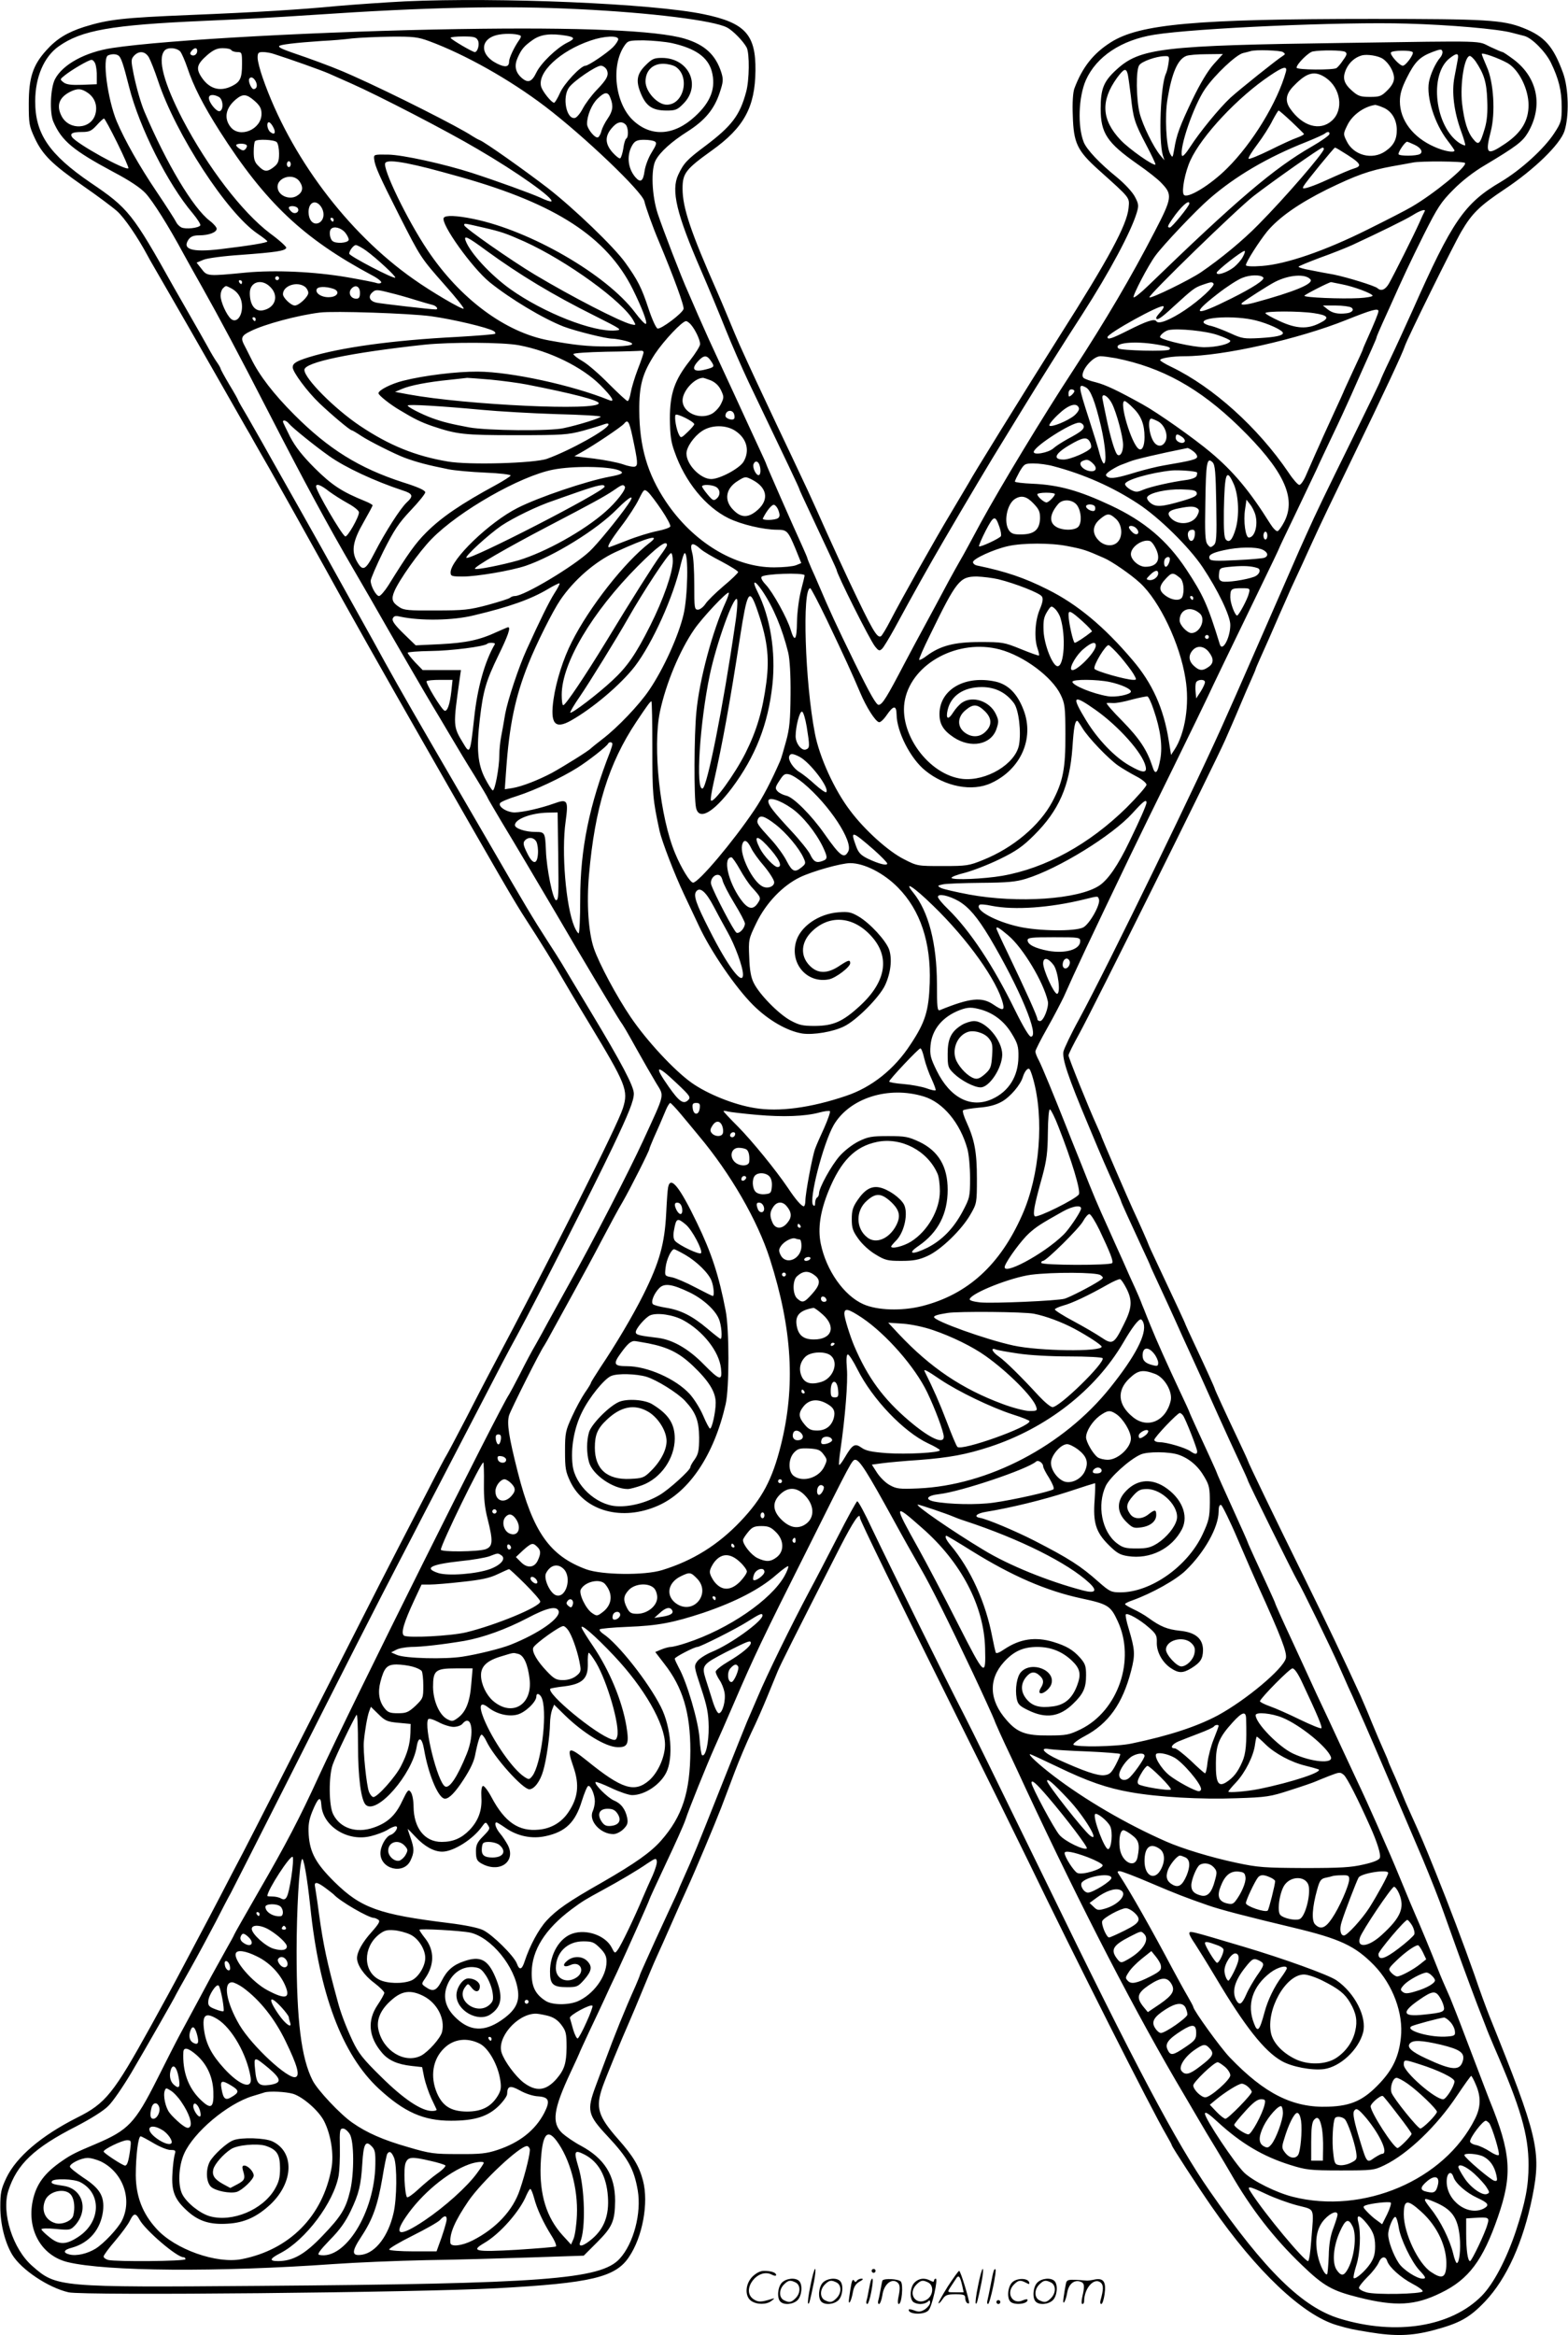 <svg version="1.0" xmlns="http://www.w3.org/2000/svg"
 width="804" height="1197" viewBox="0 0 804.078 1197.6"
 preserveAspectRatio="xMidYMid meet">
<g transform="translate(-0,1198.704) scale(0.1,-0.1)"
fill="#000000" stroke="none">
<path d="M2075 11980 c-99 -5 -256 -16 -349 -24 -185 -18 -411 -32 -756 -46
-339 -14 -415 -22 -540 -61 -87 -28 -141 -61 -194 -120 -69 -76 -90 -141 -90
-274 0 -103 2 -114 31 -177 40 -85 88 -133 247 -244 71 -49 150 -108 175 -130
38 -34 105 -132 157 -229 5 -11 55 -96 109 -190 54 -93 161 -280 238 -415 77
-135 148 -260 158 -277 11 -18 29 -50 40 -70 12 -21 47 -83 79 -138 50 -88
208 -371 285 -510 101 -185 312 -559 510 -905 393 -688 460 -804 523 -901 66
-101 153 -242 185 -299 11 -19 72 -123 137 -230 191 -316 203 -345 174 -437
-28 -89 -349 -727 -687 -1363 -16 -30 -70 -134 -119 -230 -50 -96 -94 -179
-98 -185 -4 -5 -47 -86 -95 -180 -48 -93 -116 -224 -150 -290 -34 -66 -147
-286 -250 -490 -320 -631 -496 -976 -550 -1080 -29 -55 -83 -158 -120 -230
-37 -71 -86 -164 -108 -205 -22 -41 -62 -118 -90 -170 -27 -52 -97 -180 -155
-285 -191 -345 -231 -396 -378 -469 -184 -93 -311 -201 -363 -309 -27 -57 -31
-76 -31 -149 0 -89 24 -183 61 -245 47 -77 185 -169 289 -193 75 -18 1804 -1
2200 21 480 26 606 56 675 160 70 103 102 278 72 392 -19 73 -50 125 -127 212
-104 118 -117 162 -81 267 17 49 96 241 141 343 10 22 39 92 65 155 26 63 58
140 72 170 14 30 49 109 78 175 29 66 64 145 78 175 40 87 141 327 175 415 17
44 48 127 70 185 22 58 60 148 85 201 26 53 62 136 82 185 20 49 44 107 53
129 15 36 82 170 321 639 67 130 101 181 101 148 0 -12 183 -387 506 -1037
148 -297 311 -628 363 -735 230 -476 628 -1266 703 -1393 15 -26 28 -50 28
-53 0 -7 136 -216 204 -314 230 -332 467 -556 641 -608 68 -20 80 -22 171 -37
129 -21 214 -19 324 10 136 36 187 64 267 148 111 117 196 305 243 539 46 231
28 308 -220 923 -16 40 -50 132 -78 215 -54 153 -133 362 -199 525 -62 154
-75 183 -130 305 -14 30 -34 77 -45 105 -11 27 -30 73 -44 103 -13 29 -24 55
-24 57 0 2 -11 28 -24 57 -13 29 -41 94 -61 143 -20 50 -46 110 -57 135 -85
186 -170 365 -293 615 -145 294 -285 584 -285 590 0 2 -22 50 -49 107 -67 141
-121 259 -121 263 0 4 -49 112 -106 233 -24 51 -44 95 -44 96 0 4 -52 115
-141 304 -27 57 -49 105 -49 107 0 3 -49 114 -80 180 -22 47 -160 367 -160
370 0 3 -11 28 -24 57 -43 94 -146 350 -146 362 0 7 25 57 55 111 70 127 700
1395 748 1505 8 19 24 55 35 80 11 25 32 74 47 110 15 36 38 89 51 118 13 29
24 55 24 57 0 2 11 28 24 57 33 73 58 130 96 218 18 41 46 103 61 138 16 34
42 90 58 125 15 34 39 85 51 112 38 84 107 228 207 434 163 336 257 537 268
572 11 36 247 514 290 588 55 94 94 132 223 218 152 101 283 229 306 297 25
77 22 219 -7 299 -50 137 -95 188 -205 231 -104 41 -191 46 -771 46 -908 0
-1196 -26 -1344 -120 -90 -57 -146 -128 -187 -237 -7 -20 -11 -72 -8 -140 4
-140 23 -179 132 -277 167 -150 159 -140 154 -197 -9 -86 -100 -256 -353 -654
-107 -170 -176 -280 -301 -482 -114 -185 -146 -237 -166 -273 -11 -19 -53 -89
-92 -155 -79 -131 -251 -437 -311 -553 -20 -39 -42 -75 -47 -78 -20 -12 -44
30 -163 281 -29 61 -80 173 -115 250 -34 77 -78 174 -97 215 -62 132 -109 232
-163 345 -71 150 -140 298 -188 405 -11 25 -37 86 -57 135 -21 50 -45 108 -55
130 -139 314 -180 437 -180 535 0 78 16 99 150 195 165 118 222 222 224 410 2
185 -53 245 -265 289 -262 55 -1049 88 -1534 66z m893 -40 c370 -18 692 -58
760 -94 31 -16 84 -71 101 -103 15 -30 14 -167 -3 -228 -32 -119 -73 -174
-210 -277 -95 -71 -110 -88 -138 -147 -38 -81 -9 -201 117 -491 37 -85 93
-220 125 -300 32 -80 86 -203 120 -275 194 -405 260 -543 260 -549 0 -2 22
-50 49 -107 93 -198 141 -301 141 -304 0 -20 170 -359 197 -393 19 -24 23 -25
37 -12 8 8 37 56 64 105 98 181 179 325 252 450 119 204 244 414 310 520 20
33 63 103 95 155 77 126 209 336 307 487 139 216 249 422 278 519 11 36 10 45
-9 81 -12 24 -51 66 -93 101 -88 71 -155 142 -170 180 -32 81 -27 231 11 318
54 121 182 206 351 233 213 34 966 67 1295 57 220 -6 472 -28 540 -47 22 -6
50 -13 62 -16 39 -9 109 -80 137 -136 41 -84 56 -145 56 -228 0 -71 -2 -80
-38 -135 -52 -80 -171 -188 -273 -249 -188 -110 -250 -200 -454 -660 -37 -82
-89 -196 -116 -252 -27 -56 -49 -105 -49 -108 0 -4 -66 -140 -146 -303 -139
-282 -183 -373 -234 -487 -12 -27 -28 -63 -36 -80 -7 -16 -81 -185 -164 -375
-83 -190 -155 -354 -160 -365 -5 -11 -27 -60 -49 -110 -128 -294 -609 -1283
-757 -1556 -41 -74 -76 -149 -80 -165 -7 -38 23 -129 127 -376 77 -185 91
-215 145 -336 13 -29 24 -54 24 -57 0 -4 47 -107 106 -234 24 -51 44 -95 44
-97 0 -2 21 -47 46 -101 25 -54 63 -136 84 -183 21 -47 51 -114 68 -150 41
-89 73 -160 149 -330 36 -80 85 -187 109 -238 24 -51 44 -95 44 -98 0 -7 235
-482 254 -514 21 -33 174 -348 210 -430 16 -36 39 -87 51 -115 13 -27 33 -72
45 -100 12 -27 30 -68 40 -90 24 -53 210 -489 298 -695 38 -91 86 -212 106
-270 21 -58 51 -143 68 -190 31 -87 108 -295 129 -346 6 -16 15 -38 19 -49 9
-25 24 -60 43 -105 136 -312 177 -451 177 -607 0 -108 -16 -190 -65 -339 -49
-146 -115 -271 -175 -332 -157 -159 -439 -205 -728 -117 -192 58 -384 246
-668 655 -170 244 -380 640 -844 1595 -253 518 -376 770 -420 855 -72 138
-384 770 -466 942 -38 82 -73 147 -78 145 -5 -2 -50 -84 -100 -182 -51 -99
-116 -225 -146 -280 -92 -173 -216 -426 -264 -540 -26 -60 -51 -119 -56 -130
-5 -11 -65 -162 -134 -335 -121 -305 -141 -355 -192 -468 -13 -29 -24 -54 -24
-56 0 -2 -22 -50 -49 -107 -26 -57 -58 -126 -71 -154 -12 -27 -35 -78 -51
-113 -16 -35 -29 -65 -29 -68 0 -2 -10 -26 -21 -52 -57 -127 -107 -251 -159
-392 -18 -47 -38 -102 -46 -123 -46 -124 -41 -147 60 -255 106 -113 137 -169
156 -279 20 -116 -21 -273 -93 -351 -97 -106 -390 -128 -1850 -139 -1031 -8
-1039 -7 -1163 102 -100 87 -159 273 -123 386 44 136 132 220 348 330 75 39
141 80 165 105 23 22 75 98 118 170 76 129 228 395 228 399 0 1 33 60 73 131
40 71 99 181 132 244 32 63 67 130 78 149 10 19 138 271 284 560 277 550 486
960 583 1146 32 61 89 171 127 245 39 74 97 187 130 250 33 63 100 192 148
285 103 199 148 286 197 375 106 196 388 751 490 965 82 172 108 237 108 273
0 38 -64 159 -220 418 -73 121 -140 233 -150 250 -10 17 -43 69 -73 115 -73
113 -119 190 -289 484 -80 138 -217 374 -305 525 -147 253 -222 387 -300 530
-31 56 -55 99 -128 230 -23 41 -57 102 -75 135 -18 33 -92 166 -165 295 -182
322 -175 310 -203 360 -14 25 -47 82 -73 128 -27 45 -49 84 -49 86 0 3 -20 39
-45 80 -25 42 -45 79 -45 82 0 3 -8 18 -18 32 -11 15 -33 52 -49 82 -17 30
-56 100 -88 155 -31 55 -69 120 -83 145 -214 383 -235 409 -429 540 -212 145
-285 251 -284 419 0 122 45 227 120 280 117 83 268 110 746 131 246 11 336 16
565 31 575 39 981 48 1358 29z M2355 11838 c-690 -11 -1503 -55 -1780 -97
-140 -21 -256 -85 -295 -161 -23 -46 -28 -171 -8 -217 43 -99 101 -147 310
-259 80 -42 137 -80 163 -108 37 -40 117 -166 195 -311 18 -33 61 -110 95
-170 90 -160 186 -340 340 -640 182 -354 306 -584 438 -810 38 -66 77 -133 87
-150 101 -178 298 -517 318 -549 14 -23 53 -88 87 -146 34 -58 92 -154 129
-213 36 -59 66 -109 66 -112 0 -2 31 -54 68 -117 72 -119 188 -315 287 -483
105 -181 308 -520 325 -545 17 -24 29 -44 88 -150 45 -80 59 -104 96 -167 43
-72 49 -45 -67 -298 -71 -154 -255 -512 -380 -735 -38 -69 -85 -154 -105 -190
-19 -36 -49 -90 -66 -120 -18 -30 -54 -98 -80 -150 -27 -52 -52 -99 -56 -105
-44 -61 -809 -1595 -977 -1960 -97 -212 -168 -348 -307 -588 -69 -120 -126
-220 -126 -222 0 -2 -17 -34 -39 -72 -65 -116 -91 -164 -149 -273 -31 -58 -71
-132 -89 -165 -18 -33 -72 -139 -120 -235 -112 -222 -146 -258 -313 -329 -100
-42 -125 -54 -170 -85 -93 -63 -136 -121 -154 -208 -30 -148 45 -280 179 -313
196 -48 775 -52 1365 -10 113 8 327 17 475 20 149 2 391 9 539 14 l269 9 68
68 c79 79 92 109 93 214 0 130 -55 217 -176 282 -34 18 -76 47 -95 64 -56 53
-46 123 43 313 24 51 44 95 44 96 0 2 23 52 51 112 28 59 64 135 79 168 15 33
43 94 63 135 54 117 167 370 167 375 0 3 38 85 84 183 46 97 92 199 101 226
16 51 111 285 147 366 34 75 53 120 103 235 99 230 147 332 375 785 225 451
230 460 246 460 22 0 62 -64 196 -308 43 -79 106 -191 140 -250 51 -88 139
-264 268 -537 43 -91 110 -238 110 -241 0 -4 41 -96 88 -194 19 -41 52 -111
72 -155 288 -617 569 -1161 815 -1575 37 -63 75 -128 85 -145 9 -16 43 -73 75
-125 31 -52 66 -110 76 -128 106 -185 224 -336 366 -472 112 -108 155 -132
291 -166 191 -48 290 -42 422 23 143 69 216 167 293 390 75 216 68 326 -43
598 -8 20 -18 47 -126 330 -31 83 -66 170 -76 195 -36 81 -46 104 -66 155 -31
79 -92 226 -112 270 -10 22 -39 92 -65 155 -26 63 -55 133 -65 155 -10 22 -41
94 -70 160 -29 66 -73 163 -98 215 -24 52 -59 127 -77 165 -18 39 -50 108 -72
155 -40 84 -82 174 -130 280 -14 30 -38 82 -53 115 -55 118 -90 196 -90 200 0
2 -16 37 -35 79 -19 42 -51 110 -70 152 -19 42 -35 77 -35 79 0 3 -39 90 -80
180 -41 90 -80 177 -80 180 0 2 -16 37 -35 79 -19 42 -51 110 -70 152 -19 42
-35 77 -35 79 0 2 -22 50 -49 107 -66 141 -117 254 -151 338 -12 30 -27 66
-32 80 -6 14 -14 34 -18 45 -4 11 -17 40 -28 65 -12 25 -41 90 -65 145 -25 55
-57 126 -71 158 -58 128 -76 169 -140 332 -38 94 -72 179 -76 190 -62 157
-128 317 -142 343 -10 18 -18 39 -18 46 0 7 28 62 62 122 34 60 71 132 84 159
56 127 132 289 339 720 37 77 138 284 225 460 86 176 165 338 175 360 20 44
120 251 269 558 53 109 96 199 96 201 0 2 38 82 84 177 46 96 95 199 109 229
13 30 51 109 82 175 32 66 74 158 95 205 40 90 67 152 106 238 13 29 24 55 24
57 0 5 9 27 65 150 75 168 107 236 178 379 70 139 88 167 151 230 43 44 106
93 161 125 162 97 194 121 222 168 79 135 50 281 -72 374 -28 21 -55 39 -58
39 -4 0 -32 12 -64 27 -68 32 2 31 -743 20 -943 -13 -1054 -26 -1176 -139 -64
-59 -79 -97 -79 -198 0 -126 33 -175 188 -284 51 -35 107 -79 124 -98 57 -59
55 -76 -35 -249 -121 -234 -250 -453 -418 -711 -159 -243 -368 -589 -473 -780
-17 -32 -45 -84 -62 -115 -17 -32 -39 -71 -49 -88 -9 -16 -34 -60 -54 -97 -40
-76 -95 -177 -136 -253 -15 -27 -56 -104 -91 -170 -91 -174 -113 -210 -132
-213 -12 -3 -43 51 -126 220 -95 195 -123 255 -186 403 -7 17 -22 51 -34 77
-11 26 -21 50 -21 53 0 2 -11 28 -24 57 -53 116 -186 419 -186 423 0 3 -18 42
-39 87 -21 46 -51 110 -66 143 -48 105 -82 178 -120 260 -57 122 -89 193 -125
275 -18 41 -41 95 -52 120 -33 72 -128 319 -155 400 -31 94 -36 229 -11 275
23 43 82 96 164 148 88 56 136 113 164 197 19 57 20 69 9 105 -29 91 -85 143
-189 174 -143 42 -533 59 -1155 49z m315 -35 c2 -2 -1 -12 -8 -21 -26 -37 -52
-92 -52 -111 0 -28 -20 -31 -62 -10 -94 47 -87 133 13 149 41 7 98 3 109 -7z
m233 1 c45 -8 47 -16 5 -36 -54 -27 -135 -105 -158 -153 -24 -50 -44 -56 -78
-25 -30 28 -36 61 -18 101 20 45 34 61 80 93 40 27 89 33 169 20z m-703 -28
c184 -68 412 -196 595 -335 202 -154 498 -437 509 -486 7 -31 43 -132 74 -205
77 -184 132 -334 127 -348 -7 -23 -115 -104 -133 -100 -8 2 -28 46 -47 103
-35 107 -56 147 -119 235 -58 81 -263 278 -398 383 -124 95 -322 235 -348 245
-8 3 -26 13 -40 22 -65 44 -409 218 -611 308 -68 31 -144 60 -239 94 -120 41
-140 49 -140 58 0 8 86 18 220 27 47 2 117 8 155 13 39 4 129 8 200 9 114 1
138 -2 195 -23z m250 4 c10 -19 -1 -60 -16 -60 -12 0 -124 66 -124 73 0 4 29
7 65 7 54 0 66 -3 75 -20z m720 6 c0 -7 -12 -26 -27 -41 -30 -30 -126 -95
-141 -95 -24 0 -111 -93 -131 -140 -12 -27 -26 -50 -30 -50 -13 0 -58 56 -66
81 -23 73 96 185 253 238 69 24 142 27 142 7z m275 -20 c121 -27 185 -72 205
-145 22 -84 -4 -156 -86 -231 -107 -99 -225 -107 -317 -21 -93 86 -116 281
-45 384 18 26 23 27 101 27 45 -1 109 -7 142 -14z m-2522 -43 c8 -10 24 -47
36 -82 31 -94 81 -192 166 -326 235 -368 429 -551 782 -740 29 -15 50 -32 47
-37 -3 -5 -13 -6 -23 -3 -9 4 -77 17 -151 30 -170 29 -371 38 -520 24 -196
-19 -199 -19 -227 18 l-26 33 36 15 c20 8 102 19 193 25 175 13 226 20 231 36
2 5 -35 39 -83 74 -143 108 -320 339 -449 585 -96 186 -129 309 -93 352 15 19
62 16 81 -4z m87 3 c0 -18 -17 -29 -30 -21 -8 5 -7 11 1 21 15 18 29 18 29 0z
m175 4 c3 -5 17 -10 31 -10 23 0 24 -3 24 -61 0 -72 -9 -92 -51 -113 -64 -32
-120 -14 -160 50 -26 42 -19 63 33 109 32 27 51 35 79 35 21 0 41 -4 44 -10z
m6202 -38 c-24 -28 -50 -84 -58 -126 -14 -77 29 -213 95 -299 20 -26 36 -49
36 -52 0 -13 -55 -3 -103 19 -110 48 -177 137 -177 233 0 37 9 68 35 120 41
82 66 108 131 133 42 16 49 16 52 3 2 -8 -3 -22 -11 -31z m-807 28 c13 -9 13
-11 -1 -20 -27 -16 -223 -173 -268 -214 -59 -55 -159 -178 -206 -251 -23 -36
-40 -54 -43 -46 -14 41 60 256 118 341 50 73 160 177 196 185 16 4 34 8 39 10
24 8 151 4 165 -5z m319 1 c11 -7 10 -15 -10 -42 -12 -19 -28 -37 -34 -41 -15
-11 -205 -10 -205 2 0 18 61 79 83 83 42 8 152 7 166 -2z m347 -2 c6 -11 -36
-69 -51 -69 -17 0 -68 57 -61 68 7 11 104 13 112 1z m-6484 -26 c9 -16 30 -69
47 -120 91 -275 354 -678 510 -784 28 -19 51 -37 51 -40 0 -7 -92 -22 -242
-40 -145 -17 -197 -1 -162 50 11 15 26 21 54 21 49 0 90 15 90 34 0 7 -16 26
-36 41 -85 65 -221 292 -335 560 -18 43 -40 119 -55 191 -14 71 -14 77 2 95
25 27 57 24 76 -8z m642 17 c82 -26 245 -84 281 -100 22 -10 74 -33 115 -51
138 -61 494 -245 649 -337 201 -117 393 -253 378 -268 -2 -3 -29 6 -58 20 -52
23 -217 83 -349 126 -143 46 -356 93 -430 94 -74 1 -75 1 -72 -24 4 -36 25
-83 129 -289 110 -216 108 -214 236 -359 55 -62 97 -115 94 -118 -6 -7 -167
87 -258 152 -339 238 -634 632 -773 1032 -14 40 -26 86 -26 103 0 25 4 29 27
29 15 0 40 -4 57 -10z m6329 -47 c58 -34 107 -133 107 -215 0 -81 -37 -142
-120 -198 -93 -63 -104 -55 -74 62 25 96 15 254 -20 332 -14 32 -26 62 -26 66
0 10 89 -22 133 -47z m-7127 39 c13 -8 25 -43 55 -162 52 -206 199 -498 326
-647 24 -29 42 -57 39 -62 -9 -14 -77 -21 -98 -10 -11 6 -22 18 -26 27 -4 9
-49 80 -101 157 -87 129 -162 261 -204 360 -47 114 -75 326 -44 338 18 8 41 8
53 -1z m5619 -44 c-31 -35 -69 -98 -110 -183 -64 -135 -81 -179 -93 -255 -8
-44 -8 -44 -21 -21 -20 37 -28 195 -13 281 22 132 52 203 96 220 11 5 59 9
104 9 l84 1 -47 -52z m868 27 c31 -21 57 -67 57 -98 0 -20 -11 -40 -34 -63
-31 -31 -40 -34 -90 -34 -48 0 -60 4 -91 31 -44 39 -51 67 -30 113 17 35 45
59 80 69 28 7 85 -2 108 -18z m384 -2 c-3 -16 -10 -56 -17 -91 -15 -77 -3
-176 34 -278 14 -38 23 -70 21 -72 -2 -3 -15 3 -29 11 -126 83 -158 351 -51
435 37 29 48 28 42 -5z m-1484 -20 c-3 -21 -9 -45 -13 -53 -28 -57 -39 -342
-16 -420 l8 -25 -21 25 c-35 42 -90 154 -106 216 -18 72 -20 223 -2 247 13 19
86 45 129 46 25 1 26 -1 21 -36z m1575 10 c43 -64 57 -107 60 -198 3 -63 -1
-107 -12 -145 -25 -84 -32 -91 -60 -56 -29 35 -46 90 -57 182 -11 101 12 244
40 244 5 0 18 -12 29 -27z m-7080 -15 c4 -13 8 -41 7 -63 l0 -40 -75 -3 c-55
-2 -80 1 -95 12 -20 16 -20 16 5 36 36 29 123 80 138 80 7 0 16 -10 20 -22z
m2622 -27 c14 -28 4 -49 -51 -106 -26 -27 -58 -70 -71 -95 -13 -25 -31 -46
-40 -48 -44 -9 -67 107 -30 157 24 33 138 111 163 111 10 0 23 -9 29 -19z
m3485 -13 c-43 -155 -171 -365 -301 -494 -88 -88 -208 -160 -223 -135 -12 19
7 116 34 175 58 127 245 326 408 435 69 47 91 52 82 19z m-811 -12 c3 -14 10
-64 16 -113 12 -113 18 -134 79 -250 28 -53 49 -98 47 -100 -9 -9 -136 80
-179 126 -98 104 -103 201 -18 319 36 48 46 52 55 18z m1016 -18 c77 -53 93
-165 31 -220 -61 -55 -151 -29 -214 62 -28 40 -22 77 21 119 66 68 106 77 162
39z m-5490 -18 c11 -21 6 -40 -11 -40 -11 0 -29 41 -22 53 8 13 22 7 33 -13z
m-860 -60 c35 -25 49 -65 38 -107 -21 -80 -135 -87 -174 -11 -27 53 -13 94 42
123 39 20 60 19 94 -5z m2680 -26 c16 -40 12 -67 -14 -105 -14 -20 -28 -48
-32 -63 -3 -14 -11 -29 -17 -33 -14 -9 -57 43 -57 69 0 42 24 100 54 129 37
36 54 37 66 3z m-2009 6 c22 -12 26 -65 5 -73 -15 -6 -56 43 -56 68 0 17 23
20 51 5z m184 -21 c27 -24 35 -39 35 -66 0 -80 -112 -127 -159 -67 -35 45 -25
97 27 141 36 30 55 29 97 -8z m5788 -33 c43 -17 70 -60 71 -112 1 -51 -15 -83
-59 -113 -67 -46 -163 -21 -198 52 -18 36 -18 38 3 81 25 53 85 96 143 105 4
0 22 -5 40 -13z m-469 -73 c34 -32 62 -60 64 -63 1 -3 -15 -12 -35 -19 -21 -7
-84 -36 -140 -64 -57 -28 -106 -48 -109 -44 -4 3 17 37 45 74 28 37 63 92 77
121 15 28 29 52 32 52 3 0 33 -26 66 -57z m-6024 -109 c34 -69 60 -128 57
-130 -14 -14 -266 126 -289 160 -12 18 2 26 49 26 40 0 50 5 77 34 17 19 34
35 38 35 3 1 34 -56 68 -125z m800 81 c16 -29 7 -43 -15 -25 -16 13 -21 50 -7
50 5 0 15 -11 22 -25z m1808 13 c14 -14 16 -64 3 -72 -5 -3 -12 -26 -15 -51
-4 -24 -11 -47 -16 -50 -4 -3 -22 11 -39 30 -39 44 -40 83 -5 124 27 33 52 39
72 19z m3610 -50 c-3 -7 -42 -35 -89 -62 -195 -112 -383 -272 -841 -715 -37
-36 -70 -62 -74 -59 -7 7 76 166 112 214 41 56 209 233 275 290 134 117 301
215 499 293 47 19 89 38 95 43 14 12 27 10 23 -4z m-5400 -40 c7 -7 12 -33 12
-59 0 -39 -5 -51 -26 -68 -34 -27 -50 -26 -79 4 -20 19 -25 34 -25 73 0 27 3
52 7 55 11 12 98 8 111 -5z m1940 3 c11 -6 7 -18 -16 -55 -17 -27 -33 -69 -37
-97 -7 -52 -21 -61 -47 -31 -41 48 -46 118 -13 169 12 18 25 23 58 23 23 0 48
-4 55 -9z m3898 -17 c32 -15 44 -37 27 -47 -18 -11 -106 -11 -110 -1 -3 10 33
64 44 64 3 0 20 -7 39 -16z m-5993 -1 c4 -3 2 -12 -4 -19 -8 -10 -15 -11 -30
-1 -10 6 -19 15 -19 19 0 10 44 11 53 1z m5527 -20 c0 -19 -199 -250 -336
-388 -79 -81 -193 -175 -294 -244 -59 -40 -257 -137 -265 -129 -9 8 451 455
535 520 101 78 342 247 353 248 4 0 7 -3 7 -7z m88 -10 c100 -61 112 -76 70
-89 -23 -7 -63 -24 -165 -70 -29 -13 -64 -26 -79 -30 -23 -6 -25 -4 -17 10 11
20 155 196 160 196 2 0 16 -7 31 -17z m-5388 -68 c0 -8 -4 -15 -10 -15 -5 0
-10 7 -10 15 0 8 5 15 10 15 6 0 10 -7 10 -15z m592 5 c79 -16 129 -29 283
-72 487 -138 746 -307 879 -573 48 -97 77 -173 68 -179 -5 -3 -30 24 -57 60
-146 193 -535 418 -827 478 -88 18 -144 20 -153 6 -18 -29 145 -257 236 -331
107 -86 272 -185 379 -227 61 -23 217 -62 250 -62 12 0 42 -5 66 -11 70 -18
35 -29 -91 -29 -105 0 -168 7 -300 31 -225 41 -458 215 -624 464 -104 155
-232 420 -216 446 8 12 41 11 107 -1z m5432 1 c12 -18 -159 -158 -274 -225
-25 -15 -126 -67 -225 -116 -220 -110 -419 -178 -542 -187 -50 -4 -83 -2 -83
4 0 16 68 122 110 174 62 73 161 142 305 214 150 73 216 97 335 119 47 8 94
17 105 19 39 9 264 7 269 -2z m-5978 -96 c21 -31 15 -56 -17 -74 -35 -19 -86
0 -95 36 -15 57 78 89 112 38z m110 -129 c19 -30 15 -65 -8 -80 -26 -16 -52 4
-56 43 -6 58 34 81 64 37z m4454 17 c0 -13 -90 -123 -100 -123 -15 0 -12 8 12
43 43 63 88 104 88 80z m-4574 -24 c11 -18 -13 -34 -31 -19 -8 7 -15 16 -15
21 0 13 38 11 46 -2z m5781 -16 c-3 -5 -15 -30 -27 -58 -28 -63 -132 -270
-156 -312 -19 -33 -41 -41 -59 -24 -13 12 -156 56 -225 70 -30 5 -83 15 -117
22 -35 6 -63 14 -63 18 0 3 49 23 107 45 59 21 135 51 168 66 140 65 273 130
310 153 39 25 70 34 62 20z m-5597 -43 c0 -5 -2 -10 -4 -10 -3 0 -8 5 -11 10
-3 6 -1 10 4 10 6 0 11 -4 11 -10z m767 -40 c95 -22 115 -29 212 -72 218 -99
508 -309 560 -407 13 -23 12 -23 -14 -17 -58 15 -300 139 -494 255 -117 70
-361 240 -361 253 0 11 -4 11 97 -12z m-707 -27 c11 -14 19 -31 17 -37 -5 -16
-66 -20 -83 -5 -14 12 -19 51 -7 62 15 16 53 5 73 -20z m723 -91 c170 -124
342 -228 557 -335 137 -69 142 -72 106 -75 -114 -10 -370 91 -541 213 -100 72
-206 186 -228 248 -11 30 11 19 106 -51z m-617 0 c54 -39 156 -134 150 -139
-8 -8 -236 111 -236 123 0 15 22 44 34 44 7 0 31 -13 52 -28z m4499 -31 c-8
-17 -30 -41 -47 -55 -37 -28 -88 -44 -88 -28 0 11 129 112 143 112 4 0 1 -13
-8 -29z m104 -107 c11 -11 -54 -53 -164 -108 -188 -94 -212 -86 -70 24 46 36
103 73 127 82 39 16 93 17 107 2z m242 -10 c18 -22 -80 -63 -290 -120 -46 -12
-74 -13 -60 0 18 15 133 89 168 107 72 37 157 43 182 13z m-5291 6 c0 -5 -4
-10 -10 -10 -5 0 -10 5 -10 10 0 6 5 10 10 10 6 0 10 -4 10 -10z m-190 -20 c0
-5 -2 -10 -4 -10 -3 0 -8 5 -11 10 -3 6 -1 10 4 10 6 0 11 -4 11 -10z m145
-25 c45 -44 27 -105 -35 -119 -42 -10 -70 25 -70 88 0 58 61 76 105 31z m4839
17 c7 -12 -69 -83 -146 -135 -76 -51 -137 -75 -147 -58 -10 15 -49 2 -148 -48
-82 -41 -103 -48 -103 -33 0 19 275 171 287 158 4 -3 -3 -16 -15 -29 -12 -13
-22 -26 -22 -30 0 -18 25 -2 87 56 100 91 108 98 150 113 46 16 50 16 57 6z
m658 -3 c63 -12 158 -48 158 -59 0 -4 -31 -10 -69 -12 -94 -5 -281 3 -281 12
0 5 125 69 137 70 1 0 26 -5 55 -11z m-5319 -13 c9 -7 17 -21 17 -31 0 -20
-48 -65 -69 -65 -20 0 -61 40 -61 58 0 44 73 68 113 38z m-380 -7 c37 -19 57
-52 57 -95 0 -52 -30 -85 -56 -63 -23 19 -54 88 -54 120 0 14 5 30 12 37 15
15 14 15 41 1z m525 -3 c36 -12 24 -41 -18 -43 -39 -3 -75 19 -67 40 5 15 45
16 85 3z m137 -21 c0 -23 -5 -30 -19 -30 -28 0 -43 29 -26 50 21 25 45 14 45
-20z m155 0 c30 -7 87 -23 125 -35 39 -12 80 -24 93 -27 20 -5 32 -23 15 -23
-26 0 -284 30 -305 35 -33 8 -42 30 -22 50 19 18 24 18 94 0z m4930 -75 c18
-11 5 -27 -25 -30 -43 -5 -71 1 -95 20 l-25 20 65 0 c36 0 72 -5 80 -10z m140
-19 c0 -10 -21 -61 -56 -139 -13 -29 -24 -54 -24 -57 0 -2 -22 -51 -50 -110
-27 -59 -50 -108 -50 -110 0 -1 -21 -47 -46 -101 -25 -55 -51 -112 -59 -129
-7 -16 -24 -55 -38 -85 -13 -30 -35 -79 -47 -107 -12 -29 -28 -53 -36 -53 -7
0 -32 28 -55 63 -157 231 -386 438 -601 542 -32 15 -58 31 -58 35 0 10 62 20
126 20 196 0 585 88 829 186 130 52 165 62 165 45z m-4860 -26 c110 -15 292
-58 321 -76 7 -4 11 -11 7 -14 -3 -3 -91 -10 -194 -16 -332 -17 -600 -54 -764
-105 -63 -20 -80 -31 -80 -51 0 -24 75 -125 137 -184 63 -60 157 -139 166
-139 3 0 25 -13 49 -29 39 -26 172 -93 223 -112 66 -24 116 -37 225 -59 30 -6
115 -14 188 -17 74 -3 131 -10 130 -15 -2 -5 -35 -26 -73 -47 -181 -98 -282
-167 -360 -245 -55 -55 -93 -108 -194 -271 -19 -30 -41 -55 -48 -55 -15 0 -43
51 -43 78 0 10 29 78 65 151 56 111 78 144 140 210 41 43 75 85 75 93 0 10
-37 27 -114 51 -225 73 -381 170 -557 346 -107 107 -180 202 -222 288 -16 32
-33 66 -38 75 -16 32 -10 45 34 66 71 36 243 82 357 96 72 9 459 -4 570 -19z
m4528 16 c75 -11 84 -25 31 -51 -62 -32 -120 -30 -206 10 -40 18 -73 37 -73
41 0 11 174 11 248 0z m-5428 -31 c0 -5 -2 -10 -4 -10 -3 0 -8 5 -11 10 -3 6
-1 10 4 10 6 0 11 -4 11 -10z m5129 -6 c65 -16 141 -51 141 -65 0 -13 -36 -21
-120 -26 -78 -4 -90 -3 -150 25 -36 16 -80 33 -97 37 -18 3 -35 11 -39 16 -18
30 160 39 265 13z m-2897 -21 c23 -26 48 -79 48 -101 0 -10 -24 -48 -52 -84
-79 -100 -103 -169 -103 -298 1 -83 5 -119 24 -170 53 -153 159 -283 277 -341
65 -32 179 -59 250 -59 50 0 55 -6 94 -99 l29 -72 -27 -11 c-15 -6 -65 -11
-112 -11 -202 -1 -417 130 -556 338 -94 141 -135 280 -136 465 -1 131 16 192
80 291 46 69 140 169 160 169 5 0 16 -8 24 -17z m2705 -55 c35 -12 63 -25 63
-29 0 -16 -70 -33 -135 -33 -57 1 -202 33 -224 50 -8 7 21 33 42 38 48 10 193
-4 254 -26z m-3585 -52 c158 -30 322 -111 415 -203 62 -62 80 -92 46 -78 -187
76 -503 145 -673 146 -107 1 -278 -20 -384 -47 -60 -15 -126 -48 -126 -64 0
-10 60 -58 110 -87 76 -46 108 -61 165 -81 128 -43 161 -47 430 -47 242 0 266
2 345 23 47 13 95 28 108 33 14 5 22 5 22 -1 0 -24 -196 -133 -315 -176 -64
-23 -401 -33 -510 -14 -165 28 -299 82 -450 183 -131 88 -285 243 -285 287 0
39 237 88 615 129 134 14 405 13 487 -3z m3272 4 c60 -10 74 -15 63 -26 -10
-11 -250 -5 -261 6 -28 28 80 40 198 20z m-2634 -40 c0 -6 -13 -45 -30 -88
-16 -42 -32 -96 -36 -119 -4 -24 -11 -43 -16 -43 -5 0 -48 40 -96 88 -48 49
-108 101 -134 116 -27 15 -48 32 -48 37 0 5 75 10 168 12 92 1 173 4 180 5 6
1 12 -3 12 -8z m344 -42 c22 -32 21 -34 -26 -46 -62 -16 -77 2 -36 45 27 29
43 29 62 1z m2078 12 c237 -47 429 -153 632 -350 228 -222 297 -365 233 -489
-13 -25 -28 -46 -34 -48 -7 -3 -24 15 -39 39 -105 168 -189 268 -306 366 -86
72 -270 202 -348 245 -128 71 -189 100 -239 113 -30 7 -59 18 -64 23 -24 24
44 111 87 111 14 0 49 -5 78 -10z m-3207 -110 c61 -6 144 -17 185 -25 235 -46
370 -81 370 -96 0 -41 -680 -9 -975 45 l-70 13 35 15 c41 18 133 36 245 47 44
5 85 9 90 10 6 0 60 -4 120 -9z m1130 -4 c23 -10 41 -27 52 -50 16 -34 16 -38
0 -71 -9 -19 -31 -42 -48 -51 -63 -32 -149 7 -149 69 0 47 58 113 103 116 4 1
23 -6 42 -13z m1924 -36 c24 -12 47 -71 77 -197 24 -104 31 -193 15 -193 -4 0
-14 21 -21 48 -6 26 -32 108 -56 183 -54 167 -56 181 -15 159z m-59 -19 c0 -5
-7 -14 -15 -21 -13 -10 -15 -9 -15 9 0 12 6 21 15 21 8 0 15 -4 15 -9z m193
-64 c23 -45 57 -170 57 -212 0 -36 -14 -60 -28 -51 -13 8 -38 93 -58 191 -8
39 -17 80 -19 93 -9 38 25 23 48 -21z m110 -24 c40 -39 57 -84 57 -148 0 -45
-12 -71 -29 -61 -38 24 -104 246 -73 246 5 0 25 -16 45 -37z m-3343 -8 c85 -8
257 -18 383 -22 125 -3 227 -9 227 -13 0 -7 -110 -42 -190 -59 -70 -16 -392
-13 -485 4 -96 18 -136 28 -191 48 -54 20 -124 56 -124 64 0 8 176 -3 380 -22z
m3063 10 c4 -8 -6 -24 -23 -39 -34 -28 -117 -62 -128 -52 -4 4 16 30 45 57 52
50 95 64 106 34z m-1769 -31 c3 -9 4 -19 1 -24 -7 -12 -45 0 -45 14 0 28 34
36 44 10z m-204 -53 c0 -4 -15 -22 -34 -40 -32 -31 -35 -32 -44 -14 -14 26
-25 90 -18 102 6 10 96 -35 96 -48z m2375 17 c36 -16 58 -70 43 -103 -14 -31
-43 -32 -62 -2 -24 38 -31 117 -11 117 2 0 16 -5 30 -12z m-4454 -14 c17 -21
139 -119 206 -166 83 -59 234 -129 376 -176 54 -17 58 -29 22 -62 -33 -31
-110 -151 -165 -258 -47 -92 -61 -98 -92 -42 -28 52 -19 104 36 199 25 44 46
83 46 86 0 3 -17 13 -37 21 -121 49 -171 82 -259 169 -65 65 -100 110 -127
161 -20 40 -37 75 -37 78 0 12 18 6 31 -10z m1762 -66 c28 -132 29 -148 13
-154 -8 -3 -36 2 -63 12 -26 9 -93 22 -148 29 l-100 12 34 19 c70 39 206 131
220 147 20 25 27 14 44 -65z m2314 57 c6 -18 -9 -31 -82 -70 -27 -15 -60 -36
-72 -47 -26 -24 -108 -38 -101 -17 10 32 189 146 231 148 10 1 20 -6 24 -14z
m-1786 -28 c59 -39 75 -102 42 -158 -21 -35 -122 -89 -166 -89 -55 0 -127 74
-127 131 0 32 37 86 78 114 49 34 125 34 173 2z m2293 -32 c10 -7 15 -18 12
-23 -10 -16 -46 -1 -46 19 0 22 8 23 34 4z m-474 -25 c6 -11 8 -25 5 -30 -13
-20 -105 -60 -140 -60 -57 0 -46 29 28 73 71 42 92 45 107 17z m528 -46 c12
-8 22 -21 22 -29 0 -14 -29 -21 -170 -45 -36 -6 -99 -22 -140 -34 -100 -31
-133 -36 -150 -25 -12 8 -11 13 10 29 14 10 39 24 55 31 17 6 39 15 50 19 22
10 146 39 295 69 3 1 16 -6 28 -15z m-516 -61 c25 -22 23 -43 -4 -43 -42 1
-76 41 -45 53 21 9 30 7 49 -10z m636 -212 c3 -175 1 -199 -14 -211 -14 -12
-18 -12 -31 5 -12 16 -14 56 -11 215 3 205 8 234 37 206 13 -14 16 -48 19
-215z m-2344 203 c9 -24 7 -54 -4 -54 -14 0 -32 39 -26 56 7 19 22 18 30 -2z
m1508 -8 c156 -41 305 -107 434 -192 109 -71 263 -223 332 -326 78 -117 142
-249 142 -296 0 -66 -41 -142 -54 -99 -62 202 -85 252 -172 384 -99 149 -215
247 -388 328 -162 76 -266 105 -401 111 -49 2 -90 7 -90 11 0 5 11 27 24 51
24 40 27 42 72 42 27 0 72 -6 101 -14z m-2229 -21 c31 -13 18 -21 -47 -33
-118 -22 -364 -105 -472 -160 -145 -73 -344 -265 -344 -331 0 -19 6 -21 63
-21 72 0 248 30 322 55 144 49 365 185 468 290 70 70 97 81 56 23 -46 -67
-158 -204 -196 -239 -82 -77 -336 -229 -383 -229 -9 0 -20 -4 -25 -9 -6 -5
-57 -21 -115 -37 -94 -25 -122 -28 -265 -28 -139 -1 -165 1 -188 17 -37 24
-42 41 -26 80 24 58 128 205 192 270 140 143 453 322 622 355 100 20 283 18
338 -3z m2966 -11 c2 -2 1 -10 -2 -18 -4 -9 -25 -17 -54 -21 -75 -10 -182 -34
-220 -50 -30 -13 -38 -13 -64 0 -16 9 -29 22 -29 29 0 21 132 59 240 70 34 3
121 -3 129 -10z m190 -63 c24 -58 28 -161 8 -228 -16 -54 -32 -72 -49 -54 -10
9 -12 50 -11 149 4 197 13 222 52 133z m-2471 25 c75 -39 87 -100 29 -153 -48
-43 -85 -44 -126 -2 -50 49 -40 111 22 149 38 24 40 24 75 6z m-2172 -59 c23
-17 67 -45 98 -62 31 -17 56 -37 56 -46 0 -24 -60 -130 -71 -123 -20 12 -149
233 -149 256 0 17 26 7 66 -25z m1414 24 c0 -24 -694 -381 -709 -365 -8 8 112
118 180 165 62 41 184 101 269 129 14 5 70 25 125 44 104 36 135 42 135 27z
m104 0 c8 -13 -44 -80 -100 -129 -111 -98 -307 -207 -446 -249 -81 -23 -218
-51 -223 -43 -6 9 160 105 370 215 234 122 299 158 340 186 44 31 51 33 59 20z
m467 -1 c23 -13 25 -43 3 -61 -14 -12 -20 -9 -45 21 -16 19 -29 38 -29 42 0
11 48 10 71 -2z m-279 -118 c27 -40 48 -79 45 -85 -2 -7 -33 -17 -68 -24 -35
-7 -104 -28 -154 -48 -49 -19 -91 -35 -92 -35 -13 0 7 34 62 107 36 47 77 110
91 140 26 52 27 53 47 36 11 -10 42 -51 69 -91z m2746 86 c3 -13 -13 -22 -70
-39 -109 -32 -139 -34 -167 -12 -14 11 -21 25 -17 31 13 22 100 41 176 39 61
-2 75 -5 78 -19z m-728 -5 c0 -11 -32 -43 -43 -43 -13 0 -47 30 -47 42 0 4 20
8 45 8 25 0 45 -3 45 -7z m-110 -48 c29 -30 34 -43 34 -76 -2 -58 -29 -82 -93
-83 -39 -1 -53 3 -65 19 -31 41 -12 139 31 164 32 19 59 12 93 -24z m225 -11
c21 -32 24 -86 6 -108 -18 -21 -84 -21 -116 0 -36 23 -31 66 13 117 24 27 76
22 97 -9z m914 -49 c14 -53 -4 -115 -34 -115 -17 0 -29 85 -19 146 l7 48 18
-23 c10 -12 23 -37 28 -56z m-2446 21 c7 -21 6 -30 -4 -37 -17 -11 -82 -12
-77 -1 19 39 46 72 57 70 8 -2 19 -16 24 -32z m1622 24 c3 -5 3 -15 0 -20 -7
-12 -45 5 -45 20 0 13 37 13 45 0z m524 -9 c12 -8 13 -14 3 -35 -22 -49 -100
-57 -138 -15 -22 25 -10 39 43 49 54 11 76 11 92 1z m-415 -56 c31 -29 36 -88
9 -117 -23 -26 -69 -23 -98 7 -35 35 -33 76 6 109 38 32 49 32 83 1z m-598
-42 c7 -20 10 -41 7 -46 -7 -12 -106 -58 -112 -52 -2 3 13 39 34 80 42 80 49
82 71 18z m704 -8 c19 -23 1 -39 -21 -19 -10 9 -19 21 -19 26 0 13 27 9 40 -7z
m298 -32 c-4 -33 -24 -41 -33 -14 -8 25 1 41 21 41 11 0 14 -8 12 -27z m372
-3 c0 -11 -4 -20 -10 -20 -5 0 -10 9 -10 20 0 11 5 20 10 20 6 0 10 -9 10 -20z
m-3170 -38 c-127 -98 -308 -328 -398 -507 -44 -86 -81 -203 -94 -295 -18 -125
7 -155 89 -109 112 63 255 184 328 278 91 119 199 358 236 524 8 31 16 57 20
57 20 0 16 -222 -6 -315 -26 -110 -102 -278 -176 -387 -51 -76 -163 -193 -239
-251 -30 -23 -57 -45 -60 -48 -8 -11 -142 -94 -200 -126 -70 -37 -154 -70
-203 -78 l-39 -6 7 98 c16 231 47 378 114 545 40 101 125 271 164 328 70 103
179 197 282 245 165 76 239 96 175 47z m2595 -23 c32 -60 12 -99 -51 -99 -34
0 -74 36 -74 65 0 38 61 79 98 67 7 -2 19 -17 27 -33z m-2505 12 c0 -4 -15
-28 -33 -52 -32 -43 -150 -229 -277 -439 -113 -185 -210 -329 -222 -330 -5 0
-8 24 -8 53 0 162 155 423 390 660 103 103 150 137 150 108z m175 -22 c11 -10
58 -38 105 -62 47 -25 85 -49 85 -54 0 -5 -34 -38 -75 -72 -41 -35 -83 -76
-93 -92 -11 -16 -28 -29 -38 -29 -18 0 -19 9 -19 128 0 70 -4 142 -10 161 -15
55 -1 61 45 20z m1880 17 c82 -16 94 -20 185 -60 41 -17 142 -87 187 -129 100
-92 205 -312 233 -491 22 -131 -2 -282 -57 -365 l-17 -26 -12 75 c-26 164 -84
293 -186 412 -145 171 -283 286 -436 362 -119 60 -215 92 -359 122 -13 2 -23
10 -23 18 0 17 107 66 180 82 76 17 221 17 305 0z m1000 -18 c28 -13 33 -33 9
-42 -9 -3 -73 -9 -143 -12 -97 -5 -130 -4 -136 5 -11 20 8 32 72 46 75 17 165
18 198 3z m-3025 -59 c0 -58 -49 -198 -116 -331 -74 -147 -118 -211 -195 -282
-75 -70 -208 -171 -215 -164 -2 3 20 41 50 84 46 67 190 300 246 399 79 139
208 335 221 335 5 0 9 -18 9 -41z m2550 12 c0 -17 -12 -41 -21 -41 -10 0 -12
33 -2 43 9 10 23 9 23 -2z m448 -47 c22 -6 13 -34 -15 -45 -42 -16 -142 -31
-165 -24 -15 5 -18 14 -16 38 3 32 4 32 68 38 60 5 97 3 128 -7z m-508 -28 c0
-19 -26 -38 -47 -34 -16 3 -16 5 5 26 25 25 42 28 42 8z m-1814 -9 c1 -1 -7
-36 -18 -77 -11 -43 -20 -112 -21 -163 -1 -93 -12 -107 -32 -41 -17 59 -92
194 -128 232 -19 20 -27 36 -21 41 14 15 208 22 220 8z m1927 -15 c17 -15 23
-65 11 -96 -9 -22 -50 -20 -85 5 -37 26 -37 49 1 89 30 32 37 32 73 2z m-933
-6 c89 -22 213 -71 223 -88 8 -11 5 -30 -11 -68 -24 -58 -29 -147 -11 -199 6
-18 10 -34 7 -36 -2 -2 -44 13 -93 33 -86 35 -95 36 -210 36 -131 0 -203 -19
-273 -71 -18 -14 -35 -23 -38 -20 -3 2 22 60 56 128 136 279 152 299 240 299
30 -1 80 -7 110 -14z m-2278 -73 c-27 -43 -72 -134 -142 -288 -41 -90 -97
-259 -110 -330 -6 -38 -16 -92 -21 -118 -5 -26 -9 -68 -9 -92 0 -65 -23 -186
-34 -182 -5 2 -23 30 -40 63 -37 73 -44 151 -26 303 17 146 32 196 95 326 49
100 65 145 50 145 -2 0 -28 -11 -57 -24 -90 -42 -158 -56 -290 -63 l-127 -6
-62 60 c-45 44 -60 65 -56 77 6 14 14 16 39 10 104 -22 270 -20 378 7 181 43
291 82 380 135 30 18 57 31 59 29 2 -3 -10 -26 -27 -52z m1066 15 c57 -84 103
-193 134 -318 8 -35 13 -112 12 -215 -1 -130 -5 -175 -23 -240 -12 -44 -25
-89 -30 -100 -45 -103 -89 -188 -133 -253 -108 -161 -286 -372 -314 -372 -15
0 -61 75 -92 150 -78 186 -116 544 -78 727 31 145 101 313 176 422 42 61 169
196 177 188 2 -3 -5 -25 -16 -49 -68 -149 -135 -399 -150 -562 -12 -117 -13
-441 -2 -491 14 -68 87 -28 184 100 121 162 186 327 208 530 18 169 -11 347
-77 478 -30 59 -15 62 24 5z m332 -150 c90 -189 130 -276 171 -373 32 -76 77
-146 96 -152 7 -3 25 14 40 36 35 51 50 52 51 3 1 -88 71 -226 147 -287 101
-83 242 -110 339 -64 151 70 221 228 166 373 -32 85 -79 132 -144 147 -156 34
-285 -39 -288 -163 -1 -54 19 -87 73 -123 88 -58 191 -38 219 42 13 38 12 46
-3 78 -31 65 -117 95 -172 59 -14 -9 -34 -31 -46 -50 -26 -42 -40 -36 -29 12
17 73 82 117 175 117 70 0 126 -29 166 -84 24 -35 37 -146 25 -213 -19 -98
-168 -187 -290 -174 -174 20 -331 236 -295 407 39 188 275 313 486 257 124
-33 269 -141 313 -233 21 -44 24 -62 24 -203 1 -174 -12 -241 -67 -345 -65
-122 -201 -237 -356 -299 -71 -29 -84 -31 -206 -31 -129 0 -131 0 -199 35 -80
40 -202 150 -276 249 -81 106 -158 275 -181 396 -51 262 -66 745 -24 745 4 0
42 -73 85 -162z m2165 135 c-6 -28 -52 -113 -60 -113 -11 0 -35 63 -35 93 0
43 4 47 58 47 43 0 44 -1 37 -27z m-2527 -70 c56 -157 69 -252 52 -385 -19
-145 -49 -247 -107 -363 -55 -109 -163 -258 -177 -244 -4 4 3 46 14 95 45 198
82 401 135 744 36 231 47 252 83 153z m2242 47 c0 -5 -2 -10 -4 -10 -3 0 -8 5
-11 10 -3 6 -1 10 4 10 6 0 11 -4 11 -10z m-2351 -140 c-61 -420 -143 -830
-166 -837 -37 -13 -15 336 37 584 33 157 122 406 139 387 5 -5 1 -65 -10 -134z
m1670 36 c28 -91 19 -246 -15 -246 -25 0 -68 107 -72 180 -2 53 1 71 18 99 20
32 22 32 40 16 11 -10 24 -31 29 -49z m714 25 c33 -28 3 -100 -42 -101 -22 0
-61 41 -61 65 0 57 56 77 103 36z m-602 -40 c30 -27 52 -51 49 -53 -36 -29
-81 -58 -88 -58 -8 0 -32 107 -32 144 0 25 12 20 71 -33z m649 -81 c0 -5 -4
-10 -10 -10 -5 0 -10 5 -10 10 0 6 5 10 10 10 6 0 10 -4 10 -10z m-3663 -37
c-52 -89 -90 -225 -106 -378 -20 -182 -22 -188 -55 -132 -54 89 -54 87 -19
335 l6 42 -98 0 -98 0 -39 40 c-21 23 -38 44 -38 49 0 4 53 8 118 9 104 1 276
23 290 37 8 8 44 6 39 -2z m3083 -7 c0 -35 -108 -142 -125 -124 -12 12 27 79
64 108 39 33 61 38 61 16z m126 -57 c27 -32 57 -71 67 -88 17 -30 17 -31 0
-31 -38 0 -196 45 -200 57 -7 17 58 124 73 121 6 -2 33 -28 60 -59z m453 25
c27 -34 27 -59 -1 -78 -30 -21 -47 -20 -75 6 -27 25 -29 54 -6 80 23 26 58 22
82 -8z m-3885 -201 c-8 -71 -21 -106 -35 -101 -15 5 -98 141 -92 151 2 4 33 7
69 7 l64 0 -6 -57z m3378 46 c59 -13 108 -35 108 -49 0 -15 -77 -31 -118 -24
-79 13 -182 56 -182 74 0 14 127 13 192 -1z m488 -1 c0 -7 -10 -29 -22 -48
l-23 -35 -3 33 c-2 19 -1 40 2 48 7 17 46 19 46 2z m-264 -139 c36 -104 47
-188 35 -255 -14 -75 -26 -86 -41 -37 -27 83 -66 142 -153 231 -50 50 -86 92
-81 93 5 1 20 1 34 0 14 -1 57 7 95 18 39 10 74 17 80 16 5 -1 19 -30 31 -66z
m-296 -4 c117 -83 239 -219 255 -287 10 -38 -14 -37 -83 3 -74 42 -161 132
-221 230 -78 128 -70 138 49 54z m-2275 -198 c0 -234 2 -259 37 -422 12 -53
76 -221 126 -326 17 -35 50 -107 75 -159 60 -130 190 -320 279 -408 78 -78
176 -134 253 -146 57 -8 157 9 212 36 64 30 183 150 212 212 29 63 37 133 21
182 -16 46 -98 136 -158 171 -36 21 -52 25 -100 21 -105 -7 -201 -75 -221
-155 -29 -112 60 -211 170 -189 35 7 109 63 109 83 0 19 -10 16 -54 -13 -57
-39 -105 -42 -144 -9 -57 48 -59 120 -5 178 90 94 215 88 310 -16 99 -107 78
-235 -57 -359 -88 -81 -136 -102 -230 -103 -65 0 -82 4 -128 29 -61 34 -159
134 -187 192 -14 27 -21 66 -23 131 -4 91 -3 94 36 175 50 104 136 193 225
236 65 31 211 72 257 72 72 0 172 -51 245 -125 115 -117 170 -281 163 -490 -5
-143 -23 -201 -98 -314 -83 -128 -200 -221 -332 -265 -180 -61 -345 -83 -468
-62 -107 17 -242 72 -323 129 -90 64 -231 216 -313 337 -72 106 -162 274 -189
353 -28 82 -38 231 -25 377 30 344 101 572 243 785 56 84 71 104 77 105 3 0 5
-109 5 -243z m1704 194 c38 -36 40 -73 6 -106 -30 -31 -73 -32 -109 -4 -38 30
-36 79 5 113 39 33 60 33 98 -3z m-912 -82 c16 -100 16 -109 -4 -116 -22 -9
-53 31 -53 68 0 50 21 130 33 126 7 -2 17 -37 24 -78z m1414 -6 c30 -50 134
-158 184 -193 22 -15 64 -40 93 -55 29 -15 52 -34 52 -43 0 -8 -46 -61 -102
-117 -191 -188 -415 -311 -638 -350 -93 -16 -253 -23 -260 -11 -3 5 29 17 70
27 41 11 121 42 178 70 82 40 117 64 175 122 127 126 183 252 197 449 7 105
13 138 25 138 2 0 14 -17 26 -37z m-2411 -82 c0 -5 -5 -22 -11 -38 -107 -273
-154 -500 -154 -756 0 -97 -4 -177 -8 -177 -4 0 -14 15 -22 34 -44 104 -67
385 -45 539 15 110 10 118 -59 93 -70 -25 -160 -45 -202 -46 -40 0 -87 30 -75
48 3 6 43 23 89 37 92 30 224 92 307 144 56 35 152 110 158 124 5 10 22 9 22
-2z m959 -65 c56 -29 157 -163 138 -182 -3 -4 -29 14 -58 40 -28 26 -64 54
-79 63 -31 18 -60 62 -53 81 6 16 18 15 52 -2z m21 -136 c133 -111 257 -300
230 -350 -21 -40 -41 -25 -122 90 -67 96 -160 189 -196 196 -17 4 -37 14 -45
23 -13 14 -12 21 10 54 21 33 28 38 51 32 14 -3 47 -24 72 -45z m-60 -129 c56
-39 123 -122 160 -198 25 -54 25 -62 -2 -72 -32 -12 -46 -4 -64 35 -9 18 -53
73 -98 121 -90 97 -116 130 -116 151 0 24 59 6 120 -37z m1820 29 c0 -11 -33
-87 -88 -200 -58 -121 -109 -195 -154 -225 -106 -71 -419 -92 -668 -46 -69 13
-134 28 -145 34 -19 10 -18 12 10 18 17 4 105 7 196 8 136 1 179 5 231 21 166
51 443 222 546 336 56 62 72 74 72 54z m-3018 -262 c3 -213 2 -238 -11 -238
-16 0 -49 163 -52 255 -4 92 -5 95 -54 95 -52 0 -105 18 -105 35 0 31 83 62
167 64 l52 1 3 -212z m1114 151 c55 -42 123 -123 145 -173 12 -26 11 -30 -10
-47 -35 -29 -48 -23 -76 30 -13 27 -48 76 -77 108 -74 81 -79 88 -72 107 10
25 33 19 90 -25z m507 -132 c37 -33 67 -64 67 -69 0 -13 -43 -2 -100 25 -36
18 -48 30 -61 67 -29 79 -21 77 94 -23z m-1733 43 c6 -12 10 -40 8 -63 -4 -57
-27 -55 -56 6 -19 38 -21 51 -12 62 18 21 47 18 60 -5z m1181 -17 c63 -67 86
-113 56 -113 -17 0 -71 57 -91 97 -32 63 -16 70 35 16z m-79 -16 c8 -18 38
-60 67 -93 28 -34 51 -71 51 -82 0 -23 -35 -35 -61 -21 -50 26 -115 158 -104
210 8 35 26 29 47 -14z m-58 -109 c19 -35 46 -74 58 -88 51 -56 52 -58 34 -85
-25 -38 -52 -31 -89 21 -65 92 -91 214 -46 214 4 0 24 -28 43 -62z m-89 -56
c3 -15 30 -68 60 -117 30 -49 55 -96 55 -105 -1 -24 -28 -53 -43 -47 -12 4
-115 201 -130 247 -7 22 11 50 33 50 12 0 20 -9 25 -28z m1080 -130 c178 -172
331 -387 359 -504 8 -35 -3 -35 -50 -3 -59 40 -120 34 -274 -29 -13 -5 -15 14
-15 136 -1 207 -43 369 -121 466 -55 67 3 30 101 -66z m-1126 -3 c18 -35 51
-95 72 -133 38 -67 79 -179 79 -217 0 -62 -78 41 -172 228 -70 137 -84 179
-67 199 19 23 49 -3 88 -77z m1258 26 c53 -32 95 -82 158 -186 154 -260 258
-509 212 -509 -9 0 -39 50 -81 135 -111 227 -231 409 -345 520 -28 27 -51 55
-51 62 0 19 56 7 107 -22z m719 10 c10 -25 -48 -128 -81 -145 -43 -21 -227
-19 -330 4 -121 27 -228 86 -202 112 3 4 32 2 63 -5 117 -23 299 -10 474 33
73 18 70 18 76 1z m-465 -186 c75 -63 181 -239 203 -338 6 -30 -22 -101 -40
-101 -8 0 -14 5 -14 11 0 13 -60 146 -151 336 -33 68 -59 125 -59 128 0 12 15
3 61 -36z m369 -29 c0 -43 -74 -65 -163 -50 -68 13 -107 32 -107 55 0 13 23
15 135 15 128 0 135 -1 135 -20z m-137 -122 c24 -32 38 -148 18 -148 -16 0
-71 122 -71 156 0 33 25 29 53 -8z m81 23 c9 -14 -4 -41 -20 -41 -8 0 -14 8
-14 18 0 29 22 43 34 23z m-450 -253 c64 -19 118 -61 155 -123 30 -49 35 -66
34 -119 -1 -99 -49 -177 -135 -216 -108 -49 -215 5 -284 145 -32 65 -36 81
-32 129 7 83 62 149 152 183 41 15 60 15 110 1z m-294 -250 c7 -29 24 -77 38
-106 13 -29 23 -55 20 -57 -3 -3 -25 2 -49 11 -24 8 -77 18 -116 21 -40 3 -73
9 -73 13 0 10 151 170 160 170 5 0 14 -24 20 -52z m558 -103 c58 -203 35 -496
-56 -700 -113 -256 -280 -408 -514 -467 -104 -26 -230 -22 -301 10 -99 44
-190 173 -218 310 -16 78 -3 165 40 271 63 154 136 228 248 251 124 26 260
-45 311 -163 7 -15 12 -55 12 -89 0 -96 -62 -205 -148 -259 -38 -24 -102 -40
-102 -25 0 2 13 18 29 34 40 44 59 137 37 181 -19 35 -81 79 -127 88 -41 8
-75 -12 -111 -65 -25 -36 -30 -55 -30 -98 0 -45 5 -61 34 -101 19 -27 57 -62
88 -80 49 -30 62 -33 132 -33 61 0 90 5 134 25 68 30 177 135 222 215 31 54
32 58 32 182 0 136 -12 199 -53 289 -14 30 -22 57 -18 61 3 4 40 10 81 14 52
4 88 14 118 31 43 24 96 86 108 127 9 29 26 49 34 39 4 -4 12 -26 18 -48z
m-1827 -25 c67 -63 72 -71 58 -85 -24 -24 -46 -9 -100 68 -79 112 -64 118 42
17z m1267 -67 c98 -30 186 -135 223 -268 8 -28 14 -95 14 -150 0 -96 -2 -103
-38 -171 -47 -88 -105 -147 -180 -186 -79 -39 -108 -33 -46 9 100 69 149 164
149 288 0 119 -47 198 -144 245 -58 27 -73 30 -161 30 -84 0 -103 -3 -152 -27
-32 -16 -73 -48 -97 -75 -43 -49 -106 -163 -106 -192 0 -8 -4 -18 -10 -21 -5
-3 -10 -16 -10 -28 0 -14 -3 -18 -10 -11 -24 24 51 315 105 410 81 139 281
203 463 147z m-1248 -89 c25 -30 67 -80 93 -112 163 -194 302 -435 365 -632
115 -360 132 -654 56 -957 -44 -175 -95 -271 -207 -389 -115 -121 -245 -202
-402 -250 -91 -28 -309 -25 -389 4 -187 69 -273 191 -351 497 -47 185 -57 252
-45 293 11 33 161 332 180 357 4 6 23 39 42 75 20 36 69 126 110 200 41 74
106 194 143 265 38 72 86 162 109 200 40 70 136 260 136 270 0 3 10 27 21 53
26 57 42 95 63 145 8 20 19 37 23 37 4 -1 28 -26 53 -56z m98 29 c-2 -17 -9
-28 -18 -28 -9 0 -16 11 -18 28 -3 22 1 27 18 27 17 0 21 -5 18 -27z m1840
-94 c68 -172 116 -331 105 -348 -15 -24 -215 -123 -226 -112 -11 11 -3 56 39
206 22 82 27 122 28 222 1 76 5 122 11 120 5 -2 25 -41 43 -88z m-1547 60
c135 -12 247 -8 321 12 26 7 50 10 54 7 3 -4 -10 -42 -29 -85 -20 -43 -41 -91
-47 -108 -14 -37 -50 -229 -50 -267 0 -15 -4 -28 -8 -28 -12 0 -43 36 -82 95
-61 90 -182 239 -256 314 -41 41 -74 76 -74 79 0 2 11 2 23 -2 13 -3 80 -11
148 -17z m-175 -65 c3 -12 3 -28 -1 -33 -9 -16 -41 -13 -55 4 -10 12 -9 20 4
40 19 29 43 24 52 -11z m64 -32 c0 -13 -12 -22 -22 -16 -10 6 -1 24 13 24 5 0
9 -4 9 -8z m57 -80 c12 -8 18 -31 15 -64 -3 -25 -54 -24 -77 2 -26 29 -13 70
23 70 15 0 33 -4 39 -8z m118 -138 c10 -11 15 -29 13 -53 -3 -33 -6 -36 -36
-39 -19 -2 -38 3 -47 12 -18 18 -20 67 -3 84 17 17 54 15 73 -4z m-124 -17
c-13 -13 -26 -3 -16 12 3 6 11 8 17 5 6 -4 6 -10 -1 -17z m749 -115 c44 -42
50 -73 26 -120 -36 -69 -104 -97 -148 -62 -60 46 -61 138 -2 189 46 41 74 39
124 -7z m-652 -30 c4 -26 -22 -31 -32 -6 -10 26 -7 36 12 32 9 -2 18 -13 20
-26z m114 11 c28 -32 30 -58 7 -86 -27 -35 -62 -35 -77 -2 -16 35 -15 56 4 83
18 26 45 28 66 5z m1511 -20 c-9 -25 -63 -104 -88 -128 -102 -101 -324 -219
-301 -160 13 34 86 133 124 167 37 33 56 46 172 111 55 31 103 36 93 10z m96
-105 c54 -114 72 -159 65 -169 -7 -13 -364 -12 -364 1 0 6 4 10 9 10 17 0 187
168 206 204 11 20 25 36 32 36 7 0 30 -37 52 -82z m-1534 22 c3 -5 1 -10 -4
-10 -6 0 -11 5 -11 10 0 6 2 10 4 10 3 0 8 -4 11 -10z m-4 -70 c5 0 9 -15 9
-33 0 -67 -79 -102 -107 -47 -10 20 -10 29 1 45 16 25 57 46 74 40 8 -3 18 -5
23 -5z m54 -100 c-3 -5 -13 -10 -21 -10 -8 0 -12 5 -9 10 3 6 13 10 21 10 8 0
12 -4 9 -10z m28 -88 c26 -23 21 -48 -19 -92 -40 -45 -49 -47 -76 -23 -24 22
-25 94 0 115 33 29 60 29 95 0z m-153 8 c0 -5 -4 -10 -10 -10 -5 0 -10 5 -10
10 0 6 5 10 10 10 6 0 10 -4 10 -10z m1614 -3 c17 -13 17 -14 -7 -30 -41 -27
-150 -83 -177 -91 -38 -11 -367 -25 -433 -19 -35 4 -56 10 -54 17 10 32 211
111 315 125 112 14 335 13 356 -2z m133 -68 c32 -63 29 -102 -15 -188 -48 -97
-57 -102 -113 -64 -25 17 -88 54 -142 83 -53 28 -97 56 -97 61 0 4 19 13 43
20 43 11 128 51 227 107 30 17 59 30 65 28 5 -1 19 -22 32 -47z m-1539 -57 c2
-7 -3 -12 -12 -12 -9 0 -16 7 -16 16 0 17 22 14 28 -4z m-18 -78 c69 -62 46
-127 -46 -127 -52 0 -79 20 -88 68 -11 55 15 82 86 94 5 0 26 -15 48 -35z
m201 -16 c123 -83 271 -251 334 -382 40 -83 85 -203 85 -228 0 -41 -72 -8
-177 81 -133 113 -213 222 -283 386 -21 50 -50 143 -50 163 0 32 20 27 91 -20z
m881 21 c62 -12 144 -43 208 -77 74 -40 140 -84 140 -92 0 -27 -322 -23 -453
6 -139 30 -407 126 -407 146 0 7 19 13 70 21 57 9 393 6 442 -4z m563 -49 c17
-55 -42 -169 -171 -330 -239 -299 -627 -502 -986 -517 -96 -4 -111 -2 -145 17
-21 11 -50 40 -65 63 l-27 42 52 7 c29 4 115 12 192 17 155 12 240 28 360 67
293 96 543 291 686 535 44 76 77 119 90 119 4 0 11 -9 14 -20z m-1080 -35 c97
-33 203 -85 270 -133 113 -80 244 -211 259 -260 7 -20 4 -22 -34 -22 -22 0
-85 16 -138 36 -208 77 -370 186 -532 358 l-55 59 75 -5 c43 -3 109 -17 155
-33z m-505 -69 c0 -3 -4 -8 -10 -11 -5 -3 -10 -1 -10 4 0 6 5 11 10 11 6 0 10
-2 10 -4z m941 -51 c57 -9 169 -15 263 -15 92 0 167 -4 171 -9 13 -23 -220
-251 -257 -251 -10 0 -41 26 -70 57 -89 97 -171 178 -205 202 -34 23 -45 48
-17 37 9 -4 61 -13 115 -21z m698 -1 c12 -15 21 -36 21 -46 0 -17 -4 -19 -27
-13 -38 9 -53 23 -53 50 0 43 29 47 59 9z m-1657 -11 c40 -36 10 -116 -51
-134 -53 -16 -86 -6 -101 31 -15 36 -7 73 22 100 28 25 103 28 130 3z m135
-69 c77 -153 236 -320 363 -380 33 -15 60 -31 60 -35 0 -13 -171 -22 -273 -15
-77 6 -107 12 -129 28 -34 24 -46 17 -85 -49 -14 -24 -27 -42 -30 -39 -2 2 1
37 7 77 24 166 39 348 33 417 -4 48 -2 72 5 72 6 0 28 -34 49 -76z m426 -53
c93 -62 259 -142 369 -178 48 -15 88 -31 88 -35 1 -30 -348 -154 -370 -132 -6
6 -30 64 -55 130 -37 97 -69 169 -113 257 -8 15 11 6 81 -42z m1102 29 c48
-19 90 -91 79 -138 -25 -105 -120 -145 -195 -82 -76 62 -82 135 -17 197 45 43
69 47 133 23z m-1627 -83 c3 -32 0 -37 -17 -37 -17 0 -21 6 -21 33 0 61 33 63
38 4z m-173 -7 c3 -5 1 -10 -4 -10 -6 0 -11 5 -11 10 0 6 2 10 4 10 3 0 8 -4
11 -10z m123 -67 c29 -18 36 -36 28 -68 -11 -41 -41 -65 -85 -65 -32 0 -44 6
-65 31 -31 37 -33 58 -6 92 31 39 77 42 128 10z m1476 -48 c36 -24 76 -90 76
-126 0 -47 -67 -109 -118 -109 -20 0 -44 6 -53 13 -24 18 -59 79 -59 102 0 32
32 82 69 110 41 29 53 31 85 10z m343 -7 c13 -17 73 -170 73 -185 0 -17 -11
-16 -35 1 -26 18 -121 46 -157 46 -15 0 -28 5 -28 12 0 13 119 138 131 138 4
0 11 -6 16 -12z m-193 -103 c-24 -18 -34 -19 -34 -2 0 17 43 39 49 25 1 -5 -5
-16 -15 -23z m-1764 10 c15 -18 5 -35 -20 -35 -20 0 -30 17 -22 38 6 16 27 15
42 -3z m-1542 -30 c-2 -14 -7 -26 -13 -26 -5 0 -11 12 -13 26 -2 18 1 25 13
25 12 0 15 -7 13 -25z m1699 -2 c5 -13 -43 -30 -54 -20 -3 4 -3 13 1 22 7 19
47 17 53 -2z m1260 -49 c46 -35 57 -66 38 -110 -17 -42 -70 -69 -108 -55 -35
14 -67 59 -67 95 0 38 50 96 83 96 11 0 35 -12 54 -26z m-1304 -26 c20 -27 20
-29 4 -63 -27 -57 -108 -82 -155 -49 -31 21 -31 88 0 121 19 20 30 23 77 21
45 -3 57 -7 74 -30z m1821 -2 c55 -19 101 -58 133 -114 25 -42 28 -57 28 -132
-1 -76 -5 -93 -37 -162 -77 -165 -266 -298 -422 -298 -47 0 -55 4 -111 53 -93
83 -155 122 -330 212 -100 51 -243 111 -279 117 -35 6 -18 23 31 31 129 21
295 62 418 102 75 25 139 45 141 45 2 0 1 -38 -2 -85 -9 -117 6 -166 71 -231
42 -42 59 -52 99 -58 115 -18 226 38 278 138 36 71 -2 161 -91 218 -74 46
-148 35 -205 -32 -40 -48 -36 -102 9 -147 32 -32 40 -35 76 -30 48 6 79 31 79
64 0 28 -7 29 -40 3 -34 -27 -75 -26 -94 2 -23 33 -20 53 15 93 26 29 38 35
71 35 79 0 169 -93 153 -158 -10 -39 -51 -89 -98 -120 -35 -22 -54 -27 -108
-27 -56 0 -71 4 -101 27 -77 59 -103 195 -57 294 22 45 122 136 179 161 35 16
147 15 194 -1z m-3449 -26 c0 -22 -39 -19 -43 3 -3 15 1 18 20 15 12 -2 23
-10 23 -18z m2755 -34 c0 -7 14 -34 31 -60 16 -27 27 -52 22 -57 -12 -11 -206
-55 -308 -69 -84 -12 -229 -9 -305 6 -50 11 -36 31 28 38 111 13 450 127 496
167 11 10 36 -8 36 -25z m-2869 -88 c-1 -75 4 -124 19 -182 29 -115 27 -141
-11 -155 -39 -13 -229 -15 -229 -2 0 26 209 455 218 447 2 -3 4 -51 3 -108z
m3169 67 c0 -9 -9 -15 -25 -15 -18 0 -23 4 -19 15 4 8 15 15 25 15 10 0 19 -7
19 -15z m-3030 -65 c25 -25 25 -41 0 -68 -36 -38 -80 -23 -80 27 0 27 26 61
47 61 7 0 22 -9 33 -20z m1390 10 c0 -5 -4 -10 -10 -10 -5 0 -10 5 -10 10 0 6
5 10 10 10 6 0 10 -4 10 -10z m213 -26 c8 -9 -11 -44 -23 -44 -6 0 -10 8 -10
18 0 27 18 41 33 26z m-95 -47 c54 -56 50 -126 -10 -155 -33 -15 -66 -8 -100
21 -55 48 -62 95 -19 138 41 41 87 40 129 -4z m663 -73 c41 -14 83 -29 94 -34
11 -5 40 -16 65 -24 280 -92 528 -216 638 -319 42 -40 29 -54 -35 -37 -178 47
-380 129 -508 207 -163 98 -358 233 -338 233 5 0 43 -12 84 -26z m1559 -156
c41 -96 87 -201 102 -234 119 -262 150 -343 143 -372 -14 -55 -204 -214 -349
-293 -107 -57 -249 -104 -441 -144 -77 -17 -290 -20 -300 -6 -3 5 23 25 57 43
123 65 195 166 239 335 22 85 20 108 -12 216 -12 38 -18 71 -15 74 9 9 73 -27
119 -68 36 -31 41 -41 40 -75 -2 -48 27 -102 71 -132 40 -27 62 -28 106 -1 47
29 59 48 60 92 0 59 -38 92 -118 100 -65 7 -100 21 -162 66 -20 15 -56 35 -78
45 -23 11 -42 22 -42 26 0 3 17 12 38 19 100 36 224 105 274 154 96 93 167
220 168 300 0 26 4 37 13 35 6 -3 46 -83 87 -180z m-3806 141 c-3 -5 -10 -7
-15 -3 -5 3 -7 10 -3 15 3 5 10 7 15 3 5 -3 7 -10 3 -15z m2185 -79 c200 -175
318 -400 323 -617 4 -151 -1 -146 -140 127 -68 135 -163 315 -202 385 -129
231 -128 235 19 105z m-809 65 c0 -8 -4 -15 -10 -15 -5 0 -10 7 -10 15 0 8 5
15 10 15 6 0 10 -7 10 -15z m-1276 -17 c34 -48 11 -97 -34 -75 -28 14 -39 59
-19 83 17 20 35 17 53 -8z m1335 -69 c42 -41 43 -98 5 -128 -32 -25 -55 -26
-100 -5 -31 15 -74 68 -74 92 0 6 12 24 26 41 21 26 33 31 69 31 35 0 49 -6
74 -31z m1002 -95 c209 -130 384 -206 565 -245 136 -29 150 -38 186 -116 93
-198 3 -460 -189 -555 -60 -29 -73 -32 -167 -32 -115 -1 -159 15 -214 79 -89
101 -94 208 -14 297 51 56 99 78 172 78 69 0 127 -23 177 -70 43 -41 49 -70
27 -128 -25 -66 -63 -99 -124 -107 -67 -9 -105 1 -135 37 -30 36 -32 76 -4
112 24 30 45 33 71 9 21 -19 23 -36 6 -63 -7 -10 -9 -22 -6 -25 11 -12 49 16
59 42 27 72 -100 124 -155 64 -21 -23 -31 -86 -22 -135 6 -30 14 -39 60 -61
90 -44 160 -34 229 33 53 51 67 82 67 146 0 48 -4 60 -31 91 -36 40 -69 60
-138 81 -91 27 -169 16 -249 -37 -29 -20 -44 -25 -46 -16 -2 6 -10 41 -17 77
-34 179 -111 349 -215 473 -22 26 -31 47 -20 47 3 0 60 -34 127 -76z m-901 50
c0 -8 -5 -12 -10 -9 -6 4 -8 11 -5 16 9 14 15 11 15 -7z m-1460 -35 c0 -5 -4
-9 -10 -9 -5 0 -10 7 -10 16 0 8 5 12 10 9 6 -3 10 -10 10 -16z m134 5 c19
-18 20 -34 4 -69 -17 -39 -54 -43 -86 -11 l-27 27 37 35 c43 38 50 40 72 18z
m1011 6 c3 -5 1 -10 -4 -10 -6 0 -11 5 -11 10 0 6 2 10 4 10 3 0 8 -4 11 -10z
m-1196 -49 c27 -17 2 -49 -55 -71 -71 -26 -216 -37 -267 -21 -76 25 -40 44
112 61 63 6 130 18 150 25 44 17 43 17 60 6z m1225 -35 c20 -18 36 -41 36 -49
0 -9 -16 -32 -35 -52 -47 -47 -92 -48 -129 -4 -14 17 -26 41 -26 54 0 13 12
37 26 54 36 43 80 42 128 -3z m-904 -36 c44 -44 12 -152 -39 -135 -31 10 -66
87 -51 114 22 42 60 51 90 21z m1133 -36 c-69 -123 -288 -273 -502 -343 -35
-12 -72 -21 -82 -21 -9 0 -31 -6 -48 -13 l-31 -13 46 -60 c95 -121 134 -251
134 -446 -1 -213 -41 -337 -150 -461 -54 -61 -132 -116 -300 -213 -178 -101
-236 -142 -288 -198 -41 -45 -86 -129 -112 -208 -14 -44 -27 -48 -40 -12 -15
40 -127 150 -174 172 -25 12 -94 26 -176 36 -358 44 -450 77 -586 211 -94 93
-126 150 -132 242 -3 49 1 75 18 118 30 73 44 84 47 34 7 -109 136 -190 255
-159 29 7 66 21 83 31 16 11 36 19 43 19 19 0 -3 -37 -26 -44 -24 -8 -52 -58
-52 -94 0 -82 119 -111 154 -38 20 42 20 62 1 116 -8 23 -15 44 -15 46 0 2 18
-16 40 -40 46 -49 94 -76 137 -76 58 0 160 65 205 130 15 21 19 23 27 10 15
-22 15 -23 -24 -63 -28 -28 -35 -44 -35 -74 0 -45 6 -54 43 -71 88 -38 161 22
121 101 -9 17 -27 45 -40 60 -22 26 -32 57 -18 57 3 0 24 -13 47 -29 61 -42
135 -57 206 -41 101 22 151 71 184 179 13 41 27 76 33 78 13 4 34 -45 34 -79
0 -15 -5 -38 -11 -51 -22 -49 40 -117 106 -117 14 0 37 11 52 26 20 20 24 31
19 57 -9 45 -32 75 -69 90 -32 14 -103 85 -93 94 2 3 39 -11 81 -31 42 -20 90
-36 106 -36 64 0 143 52 175 115 38 75 25 234 -27 337 -65 129 -221 326 -296
375 -13 9 -21 19 -18 23 2 4 66 10 142 13 157 6 234 21 389 72 165 56 291 121
375 195 30 26 57 46 61 44 3 -2 -5 -25 -19 -50z m-1331 -41 c43 -43 78 -83 78
-90 0 -27 -228 -121 -380 -158 -79 -19 -299 -30 -319 -17 -17 12 -2 65 54 185
l36 77 42 0 c23 0 99 6 168 14 94 10 139 19 180 39 30 14 56 26 59 26 2 1 40
-34 82 -76z m1228 62 c0 -17 -47 -51 -57 -41 -3 3 -1 17 5 31 13 27 52 35 52
10z m-345 -35 c71 -74 -15 -184 -102 -131 -61 38 -52 109 17 143 47 23 52 22
85 -12z m-826 -3 c6 -8 8 -17 4 -20 -7 -8 -33 11 -33 24 0 13 16 11 29 -4z
m353 -24 c43 -50 38 -108 -14 -146 -25 -19 -29 -19 -51 -4 -33 21 -71 101 -59
122 22 41 98 57 124 28z m250 -20 c10 -9 18 -30 18 -49 0 -43 -50 -84 -103
-84 -30 0 -39 5 -52 30 -21 41 -19 63 11 94 32 31 96 36 126 9z m318 -53 c0
-5 -2 -10 -4 -10 -3 0 -8 5 -11 10 -3 6 -1 10 4 10 6 0 11 -4 11 -10z m-734
-35 c-5 -14 -9 -15 -21 -5 -12 10 -13 16 -4 27 15 18 34 1 25 -22z m-72 -30
c13 -36 -101 -116 -247 -174 -48 -19 -168 -49 -247 -61 -90 -14 -293 -9 -335
9 l-30 13 25 13 c14 8 48 14 77 15 55 0 165 13 273 31 96 17 213 59 324 117
100 53 149 64 160 37z m582 4 c10 -16 -6 -27 -51 -34 l-40 -6 28 25 c30 28 52
33 63 15z m-266 -24 c0 -16 -27 -32 -37 -22 -3 4 -3 13 0 22 8 20 37 20 37 0z
m730 -4 c0 -29 -165 -148 -259 -186 -31 -13 -64 -34 -75 -48 -18 -25 -18 -26
19 -138 31 -93 38 -130 39 -199 1 -81 -16 -156 -34 -145 -4 2 -10 42 -13 87
-6 88 -65 288 -106 361 -11 21 -21 42 -21 47 0 8 100 60 116 60 14 0 197 92
254 128 68 43 80 48 80 33z m-990 -86 c20 -35 46 -115 54 -167 6 -31 3 -39
-20 -57 -17 -13 -41 -21 -67 -21 -35 0 -46 6 -83 45 -49 51 -78 100 -70 121 8
20 139 114 155 111 8 -1 22 -15 31 -32z m228 -120 c155 -164 262 -350 262
-456 0 -63 -36 -144 -82 -184 -75 -64 -139 -44 -319 102 -95 76 -105 72 -69
-32 32 -92 24 -159 -26 -233 -34 -51 -87 -83 -150 -89 -104 -11 -176 38 -244
166 -18 34 -38 60 -44 58 -7 -2 -10 -25 -8 -59 4 -65 -15 -119 -61 -167 -41
-42 -84 -61 -143 -61 -87 0 -143 71 -144 181 0 30 -6 63 -14 74 -12 17 -16 13
-45 -47 -34 -73 -76 -111 -147 -135 -88 -30 -170 -3 -206 68 -23 43 -24 195
-3 255 15 44 112 244 123 256 4 4 7 -66 7 -155 0 -168 16 -287 41 -308 58 -48
237 158 260 299 9 56 27 49 38 -14 21 -122 68 -238 101 -251 19 -7 47 18 85
72 44 64 67 109 75 146 14 72 26 109 34 109 5 0 16 -15 25 -34 39 -82 186
-246 220 -246 25 0 56 41 71 95 17 57 34 179 35 242 0 23 5 54 10 69 l11 28
57 -56 c94 -91 207 -160 267 -162 54 -2 62 16 47 107 -22 131 -86 285 -171
411 -29 42 -55 84 -58 93 -11 29 67 -38 165 -142z m2963 64 c16 -16 20 -28 15
-53 -7 -33 -40 -65 -67 -66 -24 0 -79 60 -79 86 0 50 91 73 131 33z m-2261 1
c0 -16 -49 -56 -117 -96 -34 -20 -63 -43 -63 -51 0 -8 9 -27 19 -42 11 -15 22
-43 26 -63 8 -42 -10 -108 -29 -108 -8 0 -23 32 -35 73 -12 39 -27 85 -32 101
-22 71 -18 76 103 139 117 59 128 63 128 47z m-1192 -56 c28 -8 48 -53 57
-127 17 -134 -90 -198 -188 -113 -34 30 -60 84 -61 129 -1 48 31 78 108 100
62 19 56 18 84 11z m399 -46 c57 -97 122 -321 108 -376 -5 -19 -10 -22 -28
-16 -83 26 -338 237 -315 260 3 2 35 8 72 12 93 12 122 40 120 117 -1 30 1 55
5 55 4 0 21 -24 38 -52z m-942 -19 c22 -6 43 -16 47 -23 4 -6 8 -40 8 -75 0
-62 -1 -65 -40 -103 -36 -33 -47 -38 -90 -38 -40 0 -52 4 -69 26 -28 35 -35
82 -21 135 19 73 34 89 83 89 23 0 60 -5 82 -11z m1670 1 c8 -12 -21 -80 -34
-80 -20 0 -24 50 -6 70 20 22 31 25 40 10z m-1369 -91 c-7 -91 -28 -143 -69
-173 -26 -19 -30 -19 -55 -6 -40 22 -71 93 -72 164 0 86 12 96 118 96 l85 0
-7 -81z m4263 8 c80 -170 104 -228 98 -234 -4 -3 -53 17 -109 44 -57 28 -127
59 -156 69 -28 10 -51 22 -50 26 8 21 153 168 167 168 10 0 29 -27 50 -73z
m-3898 -88 c25 -87 -8 -332 -51 -390 -16 -20 -18 -21 -42 -5 -60 39 -163 188
-208 299 -27 68 -18 89 24 56 42 -33 103 -48 148 -36 40 10 98 65 98 93 0 24
24 11 31 -17z m-739 -118 l63 -6 -1 -45 c-2 -59 -16 -108 -49 -172 -28 -55
-120 -158 -141 -158 -6 0 -17 12 -23 28 -12 30 -31 211 -26 257 5 56 18 130
27 154 l9 24 39 -38 c34 -34 46 -39 102 -44z m4349 22 c4 -129 -1 -181 -20
-223 -23 -53 -46 -81 -82 -104 -41 -26 -54 -2 -53 98 0 94 16 132 86 209 49
54 68 59 69 20z m187 4 c90 -37 228 -149 248 -201 14 -37 -99 -27 -194 17 -73
34 -192 156 -192 197 0 18 83 10 138 -13z m-4253 -47 c18 0 38 7 45 15 49 59
65 -50 23 -153 -49 -121 -90 -181 -112 -167 -38 23 -109 308 -86 344 3 6 25 0
52 -14 25 -14 61 -25 78 -25z m3925 5 c0 -3 -11 -33 -25 -68 -14 -34 -28 -88
-32 -120 -3 -32 -9 -56 -13 -55 -5 2 -38 31 -74 66 -37 34 -73 62 -81 62 -26
0 -16 20 18 35 17 7 65 26 105 41 40 15 75 31 78 36 6 9 24 11 24 3z m242 -96
c48 -46 129 -90 203 -108 28 -7 57 -15 65 -18 36 -11 -132 -67 -305 -102 -60
-12 -155 -20 -155 -13 0 3 18 25 41 49 46 50 89 135 96 194 3 21 7 39 9 39 2
0 23 -18 46 -41z m-914 -35 c89 -4 164 -10 167 -13 2 -4 -9 -29 -23 -56 -23
-43 -32 -50 -60 -53 -34 -3 -104 21 -234 80 -75 34 -100 64 -46 54 18 -3 106
-9 196 -12z m292 -23 c0 -15 -62 -102 -83 -116 -22 -15 -47 -5 -47 19 0 26 39
81 69 97 31 16 61 16 61 0z m150 -7 c43 -21 140 -135 140 -163 0 -6 -5 -11
-11 -11 -19 0 -110 49 -151 81 -45 36 -85 105 -65 112 15 6 55 -2 87 -19z
m-598 -48 c157 -76 256 -110 376 -131 139 -25 363 -38 543 -31 155 5 174 8
275 41 60 19 118 39 129 44 11 5 44 18 74 30 52 20 55 20 74 4 17 -16 71 -122
134 -263 36 -80 57 -146 50 -162 -4 -11 -34 -23 -84 -34 -64 -15 -119 -18
-303 -18 -204 1 -237 3 -349 27 -128 27 -279 73 -360 109 -203 89 -417 214
-578 337 -76 58 -133 111 -120 111 3 0 66 -29 139 -64z m531 -54 c32 -32 55
-60 52 -63 -8 -9 -153 15 -166 27 -8 9 -5 22 13 53 12 22 28 41 33 41 6 0 36
-26 68 -58z m-476 -111 c83 -87 170 -232 113 -188 -34 27 -220 263 -220 280 0
15 30 -10 107 -92z m-103 10 c96 -112 206 -258 200 -264 -13 -12 -111 35 -140
68 -27 30 -144 249 -144 268 0 19 23 -1 84 -72z m-2207 -87 c21 -33 8 -58 -35
-62 -24 -2 -34 3 -47 22 -25 38 -12 66 30 66 26 0 39 -6 52 -26z m2527 -64
c14 -29 7 -112 -10 -117 -17 -6 -80 160 -68 179 7 12 64 -33 78 -62z m113 -46
c34 -26 40 -48 27 -113 -12 -60 -81 -26 -91 46 -6 49 2 93 19 93 6 0 26 -11
45 -26z m-3732 -54 c16 -18 17 -23 5 -45 -7 -14 -22 -27 -32 -31 -25 -7 -58
22 -58 51 0 45 52 61 85 25z m487 3 c36 -32 18 -63 -37 -63 -40 0 -55 11 -55
39 0 15 3 31 7 34 12 13 67 7 85 -10z m3386 -19 c26 -18 29 -61 7 -103 -32
-63 -85 -37 -85 41 0 72 30 96 78 62z m-368 -43 c41 -16 75 -34 75 -41 0 -20
-106 -52 -130 -39 -18 9 -65 82 -65 102 0 14 46 6 120 -22z m-4087 -101 c-17
-106 -26 -125 -53 -110 -10 6 -30 10 -44 10 -14 0 -26 1 -26 3 0 30 119 213
130 200 4 -4 1 -51 -7 -103z m4588 100 c23 -13 24 -45 5 -92 -22 -51 -41 -64
-71 -48 -31 17 -38 40 -25 76 12 31 48 74 62 74 5 0 18 -5 29 -10z m-4491
-250 c46 -449 164 -761 351 -935 131 -121 230 -165 371 -165 121 0 189 21 246
77 23 23 42 50 42 60 1 42 15 46 66 18 28 -16 68 -29 94 -30 55 -4 62 -23 31
-84 -46 -89 -126 -153 -241 -191 -54 -18 -88 -22 -200 -21 -125 0 -144 2 -259
36 -126 36 -211 73 -285 125 -60 41 -180 168 -204 217 -58 114 -82 305 -82
661 0 207 13 440 27 472 8 19 27 -90 43 -240z m1757 159 c-14 -30 -37 -82 -51
-115 -40 -96 -112 -247 -129 -268 -14 -19 -15 -19 -31 13 -32 61 -128 95 -200
71 -67 -22 -116 -105 -116 -195 0 -66 15 -80 88 -80 51 0 56 3 88 39 39 45 42
68 14 96 -25 25 -71 26 -101 1 -30 -24 -18 -38 17 -22 49 22 76 -32 32 -63
-50 -35 -108 -10 -108 46 0 80 58 138 140 138 46 0 56 -4 86 -34 26 -26 34
-42 34 -70 0 -77 -68 -169 -149 -204 -50 -20 -131 -19 -164 3 -53 34 -72 74
-71 145 1 115 69 223 204 324 58 43 70 50 160 99 83 45 180 102 230 137 41 27
45 28 48 11 2 -10 -8 -42 -21 -72z m2878 41 c17 -19 18 -26 6 -68 -16 -62 -38
-85 -71 -77 -36 9 -50 24 -50 52 0 29 27 95 43 105 22 14 54 8 72 -12z m-323
-81 c131 -56 181 -75 293 -114 62 -22 201 -58 440 -115 238 -57 315 -93 412
-192 97 -100 152 -248 138 -372 -10 -95 -40 -160 -106 -231 -84 -90 -147 -119
-266 -123 -181 -7 -327 66 -506 253 -48 50 -187 243 -187 259 0 3 -13 27 -28
53 -16 27 -51 91 -79 143 -106 200 -213 389 -271 478 -13 19 -13 22 1 22 9 0
80 -27 159 -61z m486 29 c3 -26 -21 -82 -52 -122 -13 -16 -21 -17 -48 -10 -38
11 -47 38 -27 87 21 55 49 78 89 75 30 -3 35 -7 38 -30z m732 23 c0 -12 -53
-109 -97 -179 -38 -59 -114 -142 -130 -142 -18 0 -24 32 -12 69 15 50 78 213
87 228 14 23 152 44 152 24z m-1420 -26 c0 -16 -95 -75 -120 -75 -22 0 -45 39
-30 54 32 32 150 49 150 21z m815 3 c14 -6 25 -15 25 -19 0 -18 -32 -145 -38
-151 -12 -12 -112 22 -112 38 0 15 45 110 62 132 13 15 30 15 63 0z m405 -10
c-1 -32 -51 -146 -89 -201 -34 -50 -58 -58 -86 -30 -19 19 -15 88 11 180 12
44 19 54 42 59 15 3 32 7 37 9 6 2 27 4 48 4 32 1 37 -2 37 -21z m-211 -24
c18 -40 -13 -169 -44 -180 -22 -9 -82 4 -98 21 -19 18 -4 119 22 155 32 44
100 46 120 4z m-5040 -21 c20 -15 38 -29 41 -32 30 -34 179 -121 208 -121 4 0
13 -4 21 -9 11 -7 4 -20 -34 -63 -47 -52 -75 -102 -75 -134 0 -35 36 -88 87
-126 29 -22 53 -46 53 -52 0 -6 -16 -35 -35 -63 -53 -79 -46 -163 22 -243 33
-40 80 -61 153 -69 l54 -6 11 -55 c7 -30 23 -77 36 -105 13 -27 25 -53 27 -57
2 -5 -8 -8 -23 -8 -55 0 -147 62 -261 175 -94 92 -117 122 -147 185 -34 73
-61 143 -77 205 -54 197 -73 287 -95 445 -8 63 -18 125 -20 138 -7 30 10 28
54 -5z m5507 -28 c30 -72 9 -123 -89 -212 -67 -62 -130 -70 -112 -14 10 34
163 261 175 261 6 0 18 -16 26 -35z m-1432 19 c43 -17 -2 -74 -76 -96 -35 -10
-41 -9 -59 9 l-21 20 34 25 c48 36 95 52 122 42z m-4306 -86 c16 -16 15 -48 0
-49 -37 -4 -78 21 -78 48 0 17 61 18 78 1z m4379 -30 c39 -36 30 -53 -48 -92
-40 -20 -76 -36 -81 -36 -13 0 -41 66 -35 84 7 18 94 65 121 66 11 0 30 -10
43 -22z m-4487 -8 c0 -5 -2 -10 -4 -10 -3 0 -8 5 -11 10 -3 6 -1 10 4 10 6 0
11 -4 11 -10z m5913 -59 c9 -16 14 -36 11 -45 -3 -8 -39 -41 -80 -72 -72 -55
-104 -64 -104 -29 0 15 135 175 148 175 4 0 15 -13 25 -29z m-5863 -22 c45
-27 90 -69 90 -85 0 -19 -25 -24 -67 -12 -41 11 -113 76 -113 102 0 23 47 21
90 -5z m85 11 c3 -5 -1 -10 -10 -10 -9 0 -13 5 -10 10 3 6 8 10 10 10 2 0 7
-4 10 -10z m945 -25 c108 -24 232 -175 246 -302 7 -60 -18 -102 -89 -150 -85
-57 -156 -54 -226 11 -62 57 -75 119 -41 187 27 52 73 80 125 77 34 -3 43 -9
66 -43 15 -22 30 -60 34 -85 6 -39 3 -48 -15 -65 -64 -58 -177 23 -125 91 14
19 15 19 34 -5 20 -26 41 -21 41 9 0 21 -28 40 -59 40 -28 0 -61 -47 -61 -86
0 -79 110 -141 174 -99 60 40 67 94 25 193 -38 89 -77 109 -160 80 -55 -18
-88 -47 -114 -99 -27 -53 -45 -60 -83 -33 -22 15 -22 16 -4 42 50 71 50 146 1
208 -16 20 -29 40 -29 43 0 8 213 -4 260 -14z m-307 -10 c41 -19 77 -75 77
-120 0 -43 -36 -101 -72 -116 -44 -18 -126 -16 -165 5 -82 42 -83 164 -2 230
28 22 42 26 79 23 25 -2 62 -12 83 -22z m3765 3 c32 -32 -12 -94 -97 -138 -21
-11 -26 -10 -42 11 -35 46 -21 69 67 114 57 29 56 29 72 13z m-4596 -15 c36
-33 13 -59 -27 -29 -11 8 -16 19 -12 30 8 20 16 20 39 -1z m6026 -79 l17 -36
-30 -24 c-36 -29 -101 -64 -119 -64 -7 0 -21 9 -30 19 -17 19 -16 21 26 62 42
41 95 79 111 79 4 0 15 -16 25 -36z m-5982 -21 c63 -30 117 -86 144 -146 31
-70 5 -78 -89 -28 -78 41 -175 154 -163 189 6 20 50 14 108 -15z m4637 -44 c6
-24 -2 -33 -53 -59 -69 -35 -98 -41 -115 -23 -14 14 -14 18 4 45 10 17 41 48
67 69 l49 39 22 -27 c12 -15 24 -34 26 -44z m-4484 22 c16 -30 -11 -47 -33
-22 -10 11 -15 25 -11 30 10 17 33 13 44 -8z m-291 -30 c3 -16 -1 -22 -10 -19
-7 3 -15 15 -16 27 -3 16 1 22 10 19 7 -3 15 -15 16 -27z m6166 -47 c9 -8 16
-19 16 -24 0 -15 -43 -40 -98 -56 -42 -13 -56 -13 -68 -3 -13 10 -12 15 8 37
23 24 91 61 115 62 6 0 19 -7 27 -16z m-1338 -39 c23 -36 10 -60 -58 -107
l-61 -41 -24 29 c-36 46 -30 69 29 109 62 41 92 44 114 10z m-4760 -23 c86
-63 162 -159 218 -275 60 -124 74 -175 51 -183 -37 -14 -224 159 -288 267 -67
114 -86 219 -38 219 10 0 36 -13 57 -28z m-107 -56 c6 -33 9 -62 6 -64 -2 -3
-22 2 -42 10 -32 12 -38 19 -36 41 2 32 42 92 53 80 5 -4 13 -35 19 -67z
m1031 14 c71 -36 113 -117 96 -185 -8 -32 -70 -101 -107 -121 -84 -43 -195 24
-219 132 -12 52 11 105 68 154 53 47 98 52 162 20z m5213 -4 c9 -13 19 -35 22
-49 7 -28 -4 -33 -104 -43 -108 -12 -115 12 -22 76 66 46 83 48 104 16z
m-5939 -56 c20 -22 36 -44 36 -49 0 -5 3 -16 6 -25 14 -37 -23 -12 -58 39 -58
83 -48 105 16 35z m1266 30 c0 -5 -4 -10 -10 -10 -5 0 -10 5 -10 10 0 6 5 10
10 10 6 0 10 -4 10 -10z m296 -107 c-19 -43 -39 -79 -44 -81 -5 -1 -15 19 -23
45 -7 26 -15 53 -17 60 -4 14 111 76 116 62 2 -4 -12 -43 -32 -86z m3074 78
c5 -11 10 -27 10 -36 0 -16 -113 -95 -136 -95 -8 0 -21 11 -29 24 -22 33 -8
58 53 97 53 34 87 37 102 10z m-3274 -42 c32 -8 53 -22 72 -47 24 -32 27 -44
27 -116 -1 -82 -11 -114 -52 -162 -54 -61 -104 -67 -169 -18 -41 32 -97 107
-112 152 -26 76 77 197 171 201 10 1 38 -4 63 -10z m-1692 -18 c74 -46 151
-181 170 -298 11 -65 -53 -45 -135 44 -64 70 -94 126 -104 200 -10 77 8 91 69
54z m6324 -14 c12 -12 23 -34 24 -47 3 -22 -1 -25 -37 -28 -85 -8 -221 31
-186 52 10 7 148 44 167 45 6 1 20 -9 32 -22z m-1303 -57 c0 -31 -6 -39 -55
-72 -65 -44 -77 -46 -92 -13 -14 30 3 53 72 97 57 36 75 33 75 -12z m-5126 -7
c12 -44 6 -57 -20 -43 -19 11 -24 35 -13 64 10 26 22 18 33 -21z m1511 -23 c0
-5 -2 -10 -4 -10 -3 0 -8 5 -11 10 -3 6 -1 10 4 10 6 0 11 -4 11 -10z m-60
-25 c45 -23 94 -110 105 -188 6 -38 3 -53 -14 -81 -35 -56 -83 -79 -158 -79
-81 1 -124 28 -153 95 -36 85 -22 174 38 231 49 47 117 55 182 22z m4930 -5
c98 -24 122 -41 114 -79 -14 -57 -54 -55 -189 8 -76 35 -100 58 -84 77 16 19
59 17 159 -6z m-1184 -21 c23 -26 14 -41 -52 -91 -53 -41 -75 -46 -94 -23 -17
20 14 71 65 107 48 33 57 34 81 7z m-5197 -34 c52 -47 81 -111 84 -185 3 -86
-12 -95 -68 -40 -62 61 -91 144 -86 243 2 27 27 20 70 -18z m367 -65 c67 -57
69 -76 8 -86 -58 -8 -70 3 -77 79 -7 68 -5 68 69 7z m5904 20 c98 -31 180 -71
180 -88 0 -24 -43 -92 -58 -92 -42 0 -202 140 -202 177 0 28 2 28 80 3z m-997
-14 c15 -13 27 -32 27 -43 0 -23 -102 -113 -128 -113 -22 0 -62 40 -62 61 0
17 106 119 125 119 6 0 22 -11 38 -24z m-5369 -49 c11 -55 4 -67 -24 -42 -20
18 -25 49 -14 80 11 28 29 10 38 -38z m6656 -43 c27 -62 25 -116 -5 -175 -157
-314 -572 -491 -935 -399 -86 22 -202 80 -248 123 -47 45 -202 277 -202 303 0
13 21 -1 65 -42 120 -110 232 -177 373 -221 80 -25 100 -28 257 -28 165 0 172
1 226 27 120 58 269 201 373 358 37 55 69 100 72 100 2 0 14 -21 24 -46z
m-349 5 c54 -38 149 -130 149 -143 0 -14 -72 -86 -85 -86 -14 1 -138 155 -148
184 -9 28 7 76 26 76 8 0 34 -14 58 -31z m-6034 -10 c39 -24 39 -34 0 -57 -32
-20 -43 -11 -52 41 -8 44 1 47 52 16z m5215 -6 c10 -9 18 -20 18 -25 0 -14
-121 -138 -135 -138 -6 0 -27 16 -46 36 l-34 36 30 25 c47 39 117 83 134 83 8
0 23 -7 33 -17z m-5473 -77 c40 -58 58 -113 43 -128 -9 -9 -20 -5 -49 18 -20
17 -45 41 -55 55 -21 27 -34 89 -24 114 5 14 8 14 31 -1 15 -9 39 -35 54 -58z
m573 42 c51 -16 132 -87 159 -140 35 -69 51 -170 38 -241 -44 -246 -215 -419
-461 -467 -128 -25 -341 50 -436 155 -72 78 -106 166 -107 275 0 96 12 200 25
200 4 0 34 -16 66 -35 32 -19 71 -35 87 -35 26 0 28 -3 22 -22 -4 -13 -10 -57
-12 -99 -6 -92 12 -135 81 -196 56 -49 114 -67 203 -61 86 5 150 35 219 99
119 113 124 269 10 323 -38 18 -159 22 -200 6 -34 -12 -104 -77 -122 -111 -21
-42 -18 -104 7 -128 23 -21 97 -36 132 -26 29 9 87 65 87 84 0 19 -29 51 -48
51 -10 0 -12 -6 -8 -22 14 -44 11 -53 -26 -73 l-38 -20 -37 20 c-45 25 -58 45
-50 77 7 26 51 77 90 102 32 22 136 31 179 17 57 -19 73 -44 73 -115 0 -48 -6
-71 -27 -107 -62 -106 -218 -171 -333 -139 -50 14 -118 68 -141 112 -24 46
-20 144 9 209 49 110 221 255 350 295 29 9 57 17 62 19 25 8 109 4 147 -7z
m5667 -106 c39 -50 71 -95 71 -99 0 -10 -62 -73 -72 -73 -20 0 -138 183 -138
214 0 14 49 57 62 53 4 -1 38 -44 77 -95z m-683 51 c-11 -49 -68 -153 -83
-153 -17 0 -73 38 -73 49 0 4 25 35 56 69 40 45 63 62 81 62 22 0 24 -3 19
-27z m-5671 -13 c8 -24 -11 -60 -30 -60 -16 0 -19 20 -9 58 8 27 30 29 39 2z
m208 -14 c5 -15 6 -30 3 -33 -9 -9 -35 29 -36 50 0 27 22 15 33 -17z m5557
-16 c0 -36 -35 -132 -59 -161 -15 -18 -21 -20 -39 -10 -28 15 -28 49 -1 104
24 49 78 109 91 101 4 -3 8 -18 8 -34z m428 -27 c73 -89 115 -183 80 -183 -5
0 -23 -10 -40 -21 -37 -27 -38 -25 -72 86 -31 101 -39 142 -31 155 11 18 22
11 63 -37z m-335 -13 c7 -52 -3 -161 -16 -177 -15 -20 -44 -15 -65 12 -18 23
-19 29 -6 70 22 75 52 135 67 135 9 0 16 -15 20 -40z m107 -39 c4 -23 7 -69 6
-103 l-1 -63 -30 0 -30 0 0 96 c0 68 4 101 14 113 19 22 31 9 41 -43z m119 45
c15 -18 47 -112 56 -163 6 -39 5 -43 -25 -58 -17 -9 -43 -15 -58 -13 -25 3
-28 8 -34 63 -7 56 -2 160 9 178 7 12 40 8 52 -7z m739 -18 c15 -20 57 -157
49 -164 -4 -4 -24 4 -45 18 -21 14 -52 29 -70 33 -18 3 -32 12 -32 19 0 21 65
106 81 106 3 0 11 -6 17 -12z m-6808 -35 c30 -17 58 -59 47 -69 -11 -11 -51 5
-86 34 -52 44 -21 71 39 35z m963 -22 c22 -37 23 -199 2 -289 -22 -92 -45
-131 -141 -231 -91 -96 -153 -131 -229 -131 -47 0 -44 12 12 41 129 67 274
260 299 399 4 25 7 89 6 143 -2 87 0 97 16 97 10 0 25 -13 35 -29z m1060 -33
c69 -92 111 -246 105 -382 -2 -50 -10 -104 -17 -121 l-13 -30 -43 47 c-83 91
-119 209 -113 363 7 152 31 189 81 123z m-2187 -48 c-8 -58 -15 -80 -26 -80
-12 0 -110 64 -110 72 0 12 93 57 119 58 23 0 23 -2 17 -50z m1258 -73 c-3
-247 -156 -493 -288 -465 -12 2 3 23 54 76 51 51 81 94 107 148 43 90 53 132
60 244 6 101 17 121 47 90 18 -17 21 -32 20 -93z m792 79 c5 -13 -20 -120 -51
-211 -35 -105 -122 -198 -242 -259 -55 -28 -112 -34 -114 -13 -5 49 23 113 93
216 70 101 262 281 300 281 5 0 11 -6 14 -14z m-696 -46 c16 -40 15 -211 -3
-285 -27 -117 -91 -200 -160 -212 -56 -9 -57 14 -4 94 58 88 83 160 107 299
10 63 22 119 25 124 11 17 22 11 35 -20z m978 16 c71 -37 112 -111 119 -215 7
-95 -19 -164 -80 -216 -44 -38 -74 -47 -62 -17 29 66 24 278 -10 387 -24 80
-20 88 33 61z m4611 -10 c34 -18 56 -50 66 -95 6 -28 4 -32 -10 -29 -18 3
-153 118 -154 131 -2 13 69 8 98 -7z m-7093 -25 c114 -56 163 -196 107 -305
-21 -40 -91 -115 -134 -142 -42 -26 -98 -39 -134 -30 -36 9 -31 24 13 35 89
25 147 94 159 188 8 75 -15 115 -101 171 -38 26 -70 51 -69 57 1 16 56 43 89
44 16 1 48 -8 70 -18z m1691 3 c37 -8 71 -19 76 -23 4 -4 -14 -23 -40 -41 -27
-19 -71 -56 -100 -83 -28 -26 -54 -44 -57 -39 -12 20 -18 148 -7 175 13 32 30
34 128 11z m273 -10 c0 -4 -16 -28 -36 -55 -50 -68 -163 -170 -267 -240 -128
-86 -163 -80 -97 17 80 118 214 230 324 270 35 13 76 17 76 8z m5082 -56 c26
-24 54 -55 63 -70 16 -25 16 -28 1 -34 -24 -9 -86 35 -117 85 -16 24 -29 49
-29 53 0 21 40 4 82 -34z m-107 -17 c10 -32 66 -81 123 -107 56 -26 63 -37 33
-54 -80 -42 -191 38 -191 138 0 45 23 60 35 23z m-80 -40 c-9 -37 -19 -44 -54
-36 -40 8 -39 23 1 57 39 31 63 21 53 -21z m-6965 14 c111 -57 106 -204 -9
-280 -63 -42 -99 -43 -148 -3 -23 18 -42 37 -42 41 -1 5 32 6 73 2 72 -7 76
-6 99 18 72 79 40 189 -59 203 -55 8 -66 12 -59 24 10 15 112 12 145 -5z
m6084 -61 c42 -20 113 -46 159 -58 94 -25 86 -4 72 -183 -4 -57 -11 -103 -16
-103 -20 0 -222 242 -293 353 -24 35 -13 34 78 -9z m-3756 -19 c15 -58 47
-126 88 -192 19 -29 29 -55 24 -58 -5 -3 -95 -10 -200 -17 -214 -12 -239 -7
-167 35 81 47 184 165 216 245 8 17 16 32 20 32 4 0 12 -20 19 -45z m-2374 13
c16 -23 20 -66 10 -105 -7 -26 -55 -47 -89 -39 -54 14 -78 66 -54 120 22 48
106 63 133 24z m6992 -34 c91 -38 121 -80 131 -180 6 -63 -2 -134 -15 -134 -4
0 -13 23 -19 50 -17 70 -65 167 -114 228 -44 56 -42 61 17 36z m-241 -63 l-26
-52 -27 20 c-15 10 -38 31 -51 45 -21 22 -22 26 -7 32 27 10 120 21 129 14 4
-3 -4 -30 -18 -59z m174 13 c85 -76 135 -186 129 -282 -4 -58 -23 -65 -78 -28
-66 43 -140 200 -140 295 0 77 17 80 89 15z m-429 -16 c0 -7 -10 -38 -21 -68
-15 -38 -23 -83 -24 -143 -2 -49 -6 -91 -8 -94 -10 -10 -38 45 -49 98 -16 79
-4 141 36 184 33 35 66 46 66 23z m-6146 -25 c28 -53 191 -193 225 -193 6 0
11 -4 11 -10 0 -11 -358 -14 -397 -4 -13 4 -23 11 -23 18 0 6 27 43 60 81 33
39 67 85 75 103 19 39 30 40 49 5z m1576 2 c0 -14 -22 -85 -42 -137 l-10 -28
-119 0 c-65 0 -120 4 -124 9 -3 5 51 37 119 71 68 34 132 70 142 81 20 23 34
25 34 4z m4707 -7 c43 -48 56 -78 56 -132 0 -40 -7 -62 -25 -89 -27 -40 -76
-82 -85 -74 -3 3 3 32 13 64 20 61 25 165 11 221 -10 38 1 41 30 10z m177 -35
c8 -57 65 -176 106 -220 34 -36 36 -43 16 -43 -29 0 -100 46 -122 80 -28 42
-54 113 -54 147 0 32 27 96 38 89 5 -3 12 -27 16 -53z m455 15 c-12 -45 -81
-188 -89 -188 -12 0 -20 57 -20 141 l0 78 48 3 c67 4 72 2 61 -34z m-692 -9
c24 -47 9 -168 -29 -228 -17 -28 -32 -27 -53 5 -24 37 -16 123 18 197 28 62
43 68 64 26z m178 -179 c10 -31 70 -85 129 -116 31 -16 54 -33 53 -39 -5 -14
-244 -19 -289 -5 -21 6 -38 16 -38 23 0 7 20 32 44 56 25 24 50 57 57 73 13
32 35 37 44 8z M3309 11651 c-42 -42 -49 -77 -26 -136 28 -72 61 -95 136 -95
44 0 55 4 85 35 94 94 28 235 -110 235 -41 0 -51 -5 -85 -39z m155 -6 c76 -50
43 -195 -45 -195 -48 0 -109 67 -109 119 0 55 36 91 90 91 22 0 51 -7 64 -15z
M4934 6731 c-56 -34 -74 -71 -74 -149 0 -65 2 -72 32 -101 37 -36 104 -71 137
-71 45 0 110 99 111 168 0 73 -83 172 -145 172 -16 0 -44 -9 -61 -19z m135
-67 c20 -24 23 -35 19 -92 -4 -58 -8 -68 -37 -94 -24 -21 -38 -27 -54 -22 -31
9 -73 51 -92 90 -25 54 1 126 55 147 31 13 85 -2 109 -29z M3426 5898 c-3 -13
-7 -73 -10 -134 -8 -156 -34 -251 -118 -419 -53 -106 -140 -253 -220 -372 -26
-40 -48 -75 -48 -78 0 -4 -14 -27 -31 -51 -17 -25 -47 -80 -66 -122 -33 -72
-36 -84 -36 -177 0 -89 3 -106 27 -157 73 -152 266 -205 451 -123 160 71 287
261 346 520 19 80 19 386 0 480 -35 182 -73 297 -147 450 -90 187 -136 243
-148 183z m72 -111 c4 -31 -12 -36 -28 -8 -15 29 -12 43 8 39 10 -2 18 -14 20
-31z m19 -81 c32 -27 87 -131 78 -146 -7 -11 -114 40 -134 63 -8 10 -10 29 -5
54 11 63 17 66 61 29z m-3 -155 c60 -35 121 -95 135 -134 11 -29 15 -77 6 -77
-3 0 -43 20 -89 44 -47 25 -101 48 -121 52 -37 7 -37 7 -32 50 4 40 29 94 44
94 3 0 29 -13 57 -29z m21 -192 c69 -33 132 -90 151 -136 14 -31 19 -103 9
-103 -3 0 -34 24 -68 53 -76 64 -136 95 -213 107 -31 5 -61 13 -66 18 -12 12
6 56 33 83 26 26 66 20 154 -22z m-30 -144 c100 -55 182 -159 192 -245 8 -68
-5 -65 -88 19 -76 78 -157 126 -234 136 -101 12 -115 16 -115 30 0 18 49 75
74 86 36 15 119 3 171 -26z m-180 -118 c100 -20 157 -48 227 -114 83 -79 118
-135 118 -191 0 -47 -19 -132 -29 -132 -4 0 -20 30 -36 68 -16 37 -47 86 -69
110 -71 77 -217 142 -321 142 -68 0 -73 11 -31 68 32 44 47 58 66 61 3 1 37
-5 75 -12z m-11 -171 c53 -16 159 -82 198 -123 56 -60 72 -102 73 -188 0 -67
-4 -85 -22 -112 -13 -17 -23 -35 -23 -41 0 -15 -112 -117 -160 -144 -67 -39
-153 -61 -220 -56 -104 7 -212 108 -224 210 -11 87 8 192 48 272 37 76 115
172 150 186 33 14 128 11 180 -4z M3172 4796 c-52 -24 -140 -114 -152 -155
-13 -46 -13 -106 0 -153 18 -65 124 -138 199 -138 11 0 45 9 75 20 95 36 165
136 166 238 0 76 -31 125 -114 176 -39 25 -132 31 -174 12z m149 -48 c47 -26
90 -88 96 -139 7 -47 -25 -113 -79 -166 -35 -35 -43 -38 -106 -41 -119 -6
-182 50 -182 160 0 67 14 99 62 144 71 67 140 81 209 42z M6100 2069 c0 -6 13
-29 29 -52 15 -23 63 -100 106 -172 149 -251 250 -379 339 -429 53 -30 155
-49 217 -41 83 12 176 98 200 187 21 79 -42 203 -136 268 -40 28 -273 112
-475 172 -286 85 -280 84 -280 67z m147 -60 c11 -4 24 -12 27 -18 7 -11 -20
-71 -32 -71 -9 0 -62 87 -62 101 0 10 16 7 67 -12z m105 -72 c-2 -22 -31 -83
-49 -107 -7 -9 -23 25 -23 50 0 36 37 92 58 88 12 -3 16 -12 14 -31z m109 -7
c26 -14 24 -22 -15 -77 -18 -27 -43 -69 -54 -95 -23 -52 -35 -59 -52 -29 -23
44 -8 99 48 169 36 45 42 48 73 32z m139 -38 c0 -4 -12 -24 -26 -43 -38 -50
-72 -121 -88 -181 -26 -97 -36 -108 -54 -60 -39 97 -8 192 84 262 37 28 84 40
84 22z m182 -63 c86 -43 116 -68 143 -114 31 -53 38 -93 26 -144 -12 -55 -47
-105 -96 -138 -55 -37 -150 -39 -217 -4 -63 32 -108 81 -119 129 -27 120 75
302 169 302 18 0 60 -14 94 -31z M4156 264 c-10 -47 -15 -88 -12 -91 5 -6 9 7
30 110 7 37 10 67 6 67 -4 0 -15 -39 -24 -86z M4470 340 c0 -5 5 -10 10 -10 6
0 10 5 10 10 0 6 -4 10 -10 10 -5 0 -10 -4 -10 -10z M5016 264 c-10 -47 -15
-88 -12 -91 5 -6 9 7 30 110 7 37 10 67 6 67 -4 0 -15 -39 -24 -86z M5096 339
c-3 -8 -10 -41 -16 -74 -6 -33 -14 -68 -16 -77 -3 -10 -1 -18 3 -18 10 0 46
171 38 178 -2 3 -7 -1 -9 -9z M3859 311 c-38 -38 -41 -101 -7 -125 29 -20 79
-20 104 0 18 14 18 15 1 10 -53 -17 -69 -17 -92 -2 -69 45 21 166 94 126 12
-6 21 -7 21 -1 0 12 -25 21 -62 21 -19 0 -39 -10 -59 -29z M4860 259 c-28 -45
-49 -83 -47 -85 2 -3 12 7 21 21 14 21 24 25 66 25 43 0 50 -3 50 -19 0 -11 5
-23 10 -26 6 -3 10 -3 10 1 0 20 -44 164 -51 164 -4 0 -30 -37 -59 -81z m75 4
l7 -33 -42 0 c-42 0 -42 0 -28 23 8 12 21 32 29 44 15 25 22 18 34 -34z M4010
280 c-22 -22 -27 -79 -8 -98 19 -19 66 -14 88 8 22 22 27 79 8 98 -19 19 -66
14 -88 -8z m71 0 c25 -14 25 -54 -1 -80 -23 -23 -33 -24 -61 -10 -25 14 -25
54 1 80 23 23 33 24 61 10z M4220 280 c-22 -22 -27 -79 -8 -98 19 -19 66 -14
88 8 22 22 27 79 8 98 -19 19 -66 14 -88 -8z m71 0 c25 -14 25 -54 -1 -80 -23
-23 -33 -24 -61 -10 -25 14 -25 54 1 80 23 23 33 24 61 10z M4366 274 c-3 -16
-8 -47 -11 -69 -8 -51 10 -26 19 27 5 27 15 42 34 53 18 10 22 14 10 15 -9 0
-20 -5 -24 -11 -5 -8 -9 -8 -14 1 -5 8 -10 3 -14 -16z M4467 293 c-2 -4 -7
-26 -11 -48 -4 -22 -9 -48 -12 -57 -3 -10 -1 -18 4 -18 4 0 14 28 20 62 11 58
10 81 -1 61z M4525 290 c-1 -3 -5 -23 -9 -45 -4 -22 -9 -48 -12 -57 -3 -10 -1
-18 4 -18 5 0 13 20 17 45 7 53 44 87 74 68 17 -11 19 -28 8 -80 -4 -18 -3
-33 2 -33 16 0 24 99 11 115 -12 14 -87 18 -95 5z M4690 280 c-22 -22 -27 -79
-8 -98 7 -7 24 -12 38 -12 14 0 31 5 38 12 9 9 12 8 12 -5 0 -9 -12 -24 -26
-34 -21 -13 -32 -15 -55 -6 -16 6 -29 8 -29 3 0 -24 81 -27 102 -2 18 19 50
162 37 162 -5 0 -9 -5 -9 -10 0 -7 -6 -7 -19 0 -30 16 -59 12 -81 -10z m71 0
c29 -16 25 -65 -6 -86 -56 -37 -103 28 -55 76 23 23 33 24 61 10z M5191 281
c-23 -23 -28 -80 -9 -99 19 -19 88 -13 88 9 0 5 -11 4 -24 -2 -54 -25 -89 38
-46 81 23 23 33 24 62 9 16 -9 19 -8 16 3 -8 22 -64 22 -87 -1z M5320 280
c-22 -22 -27 -79 -8 -98 19 -19 66 -14 88 8 22 22 27 79 8 98 -19 19 -66 14
-88 -8z m71 0 c25 -14 25 -54 -1 -80 -23 -23 -33 -24 -61 -10 -25 14 -25 54 1
80 23 23 33 24 61 10z M5466 271 c-3 -14 -8 -44 -11 -66 -8 -51 10 -26 19 27
8 41 35 63 66 53 22 -7 24 -21 11 -77 -5 -22 -5 -38 0 -38 5 0 9 6 9 13 0 68
51 125 85 97 15 -13 15 -35 -1 -92 -3 -10 -1 -18 4 -18 6 0 13 23 17 50 9 63
-5 84 -49 76 -17 -4 -35 -6 -41 -6 -101 8 -104 7 -109 -19z M5110 180 c0 -5 5
-10 10 -10 6 0 10 5 10 10 0 6 -4 10 -10 10 -5 0 -10 -4 -10 -10z"/>
</g>
</svg>
